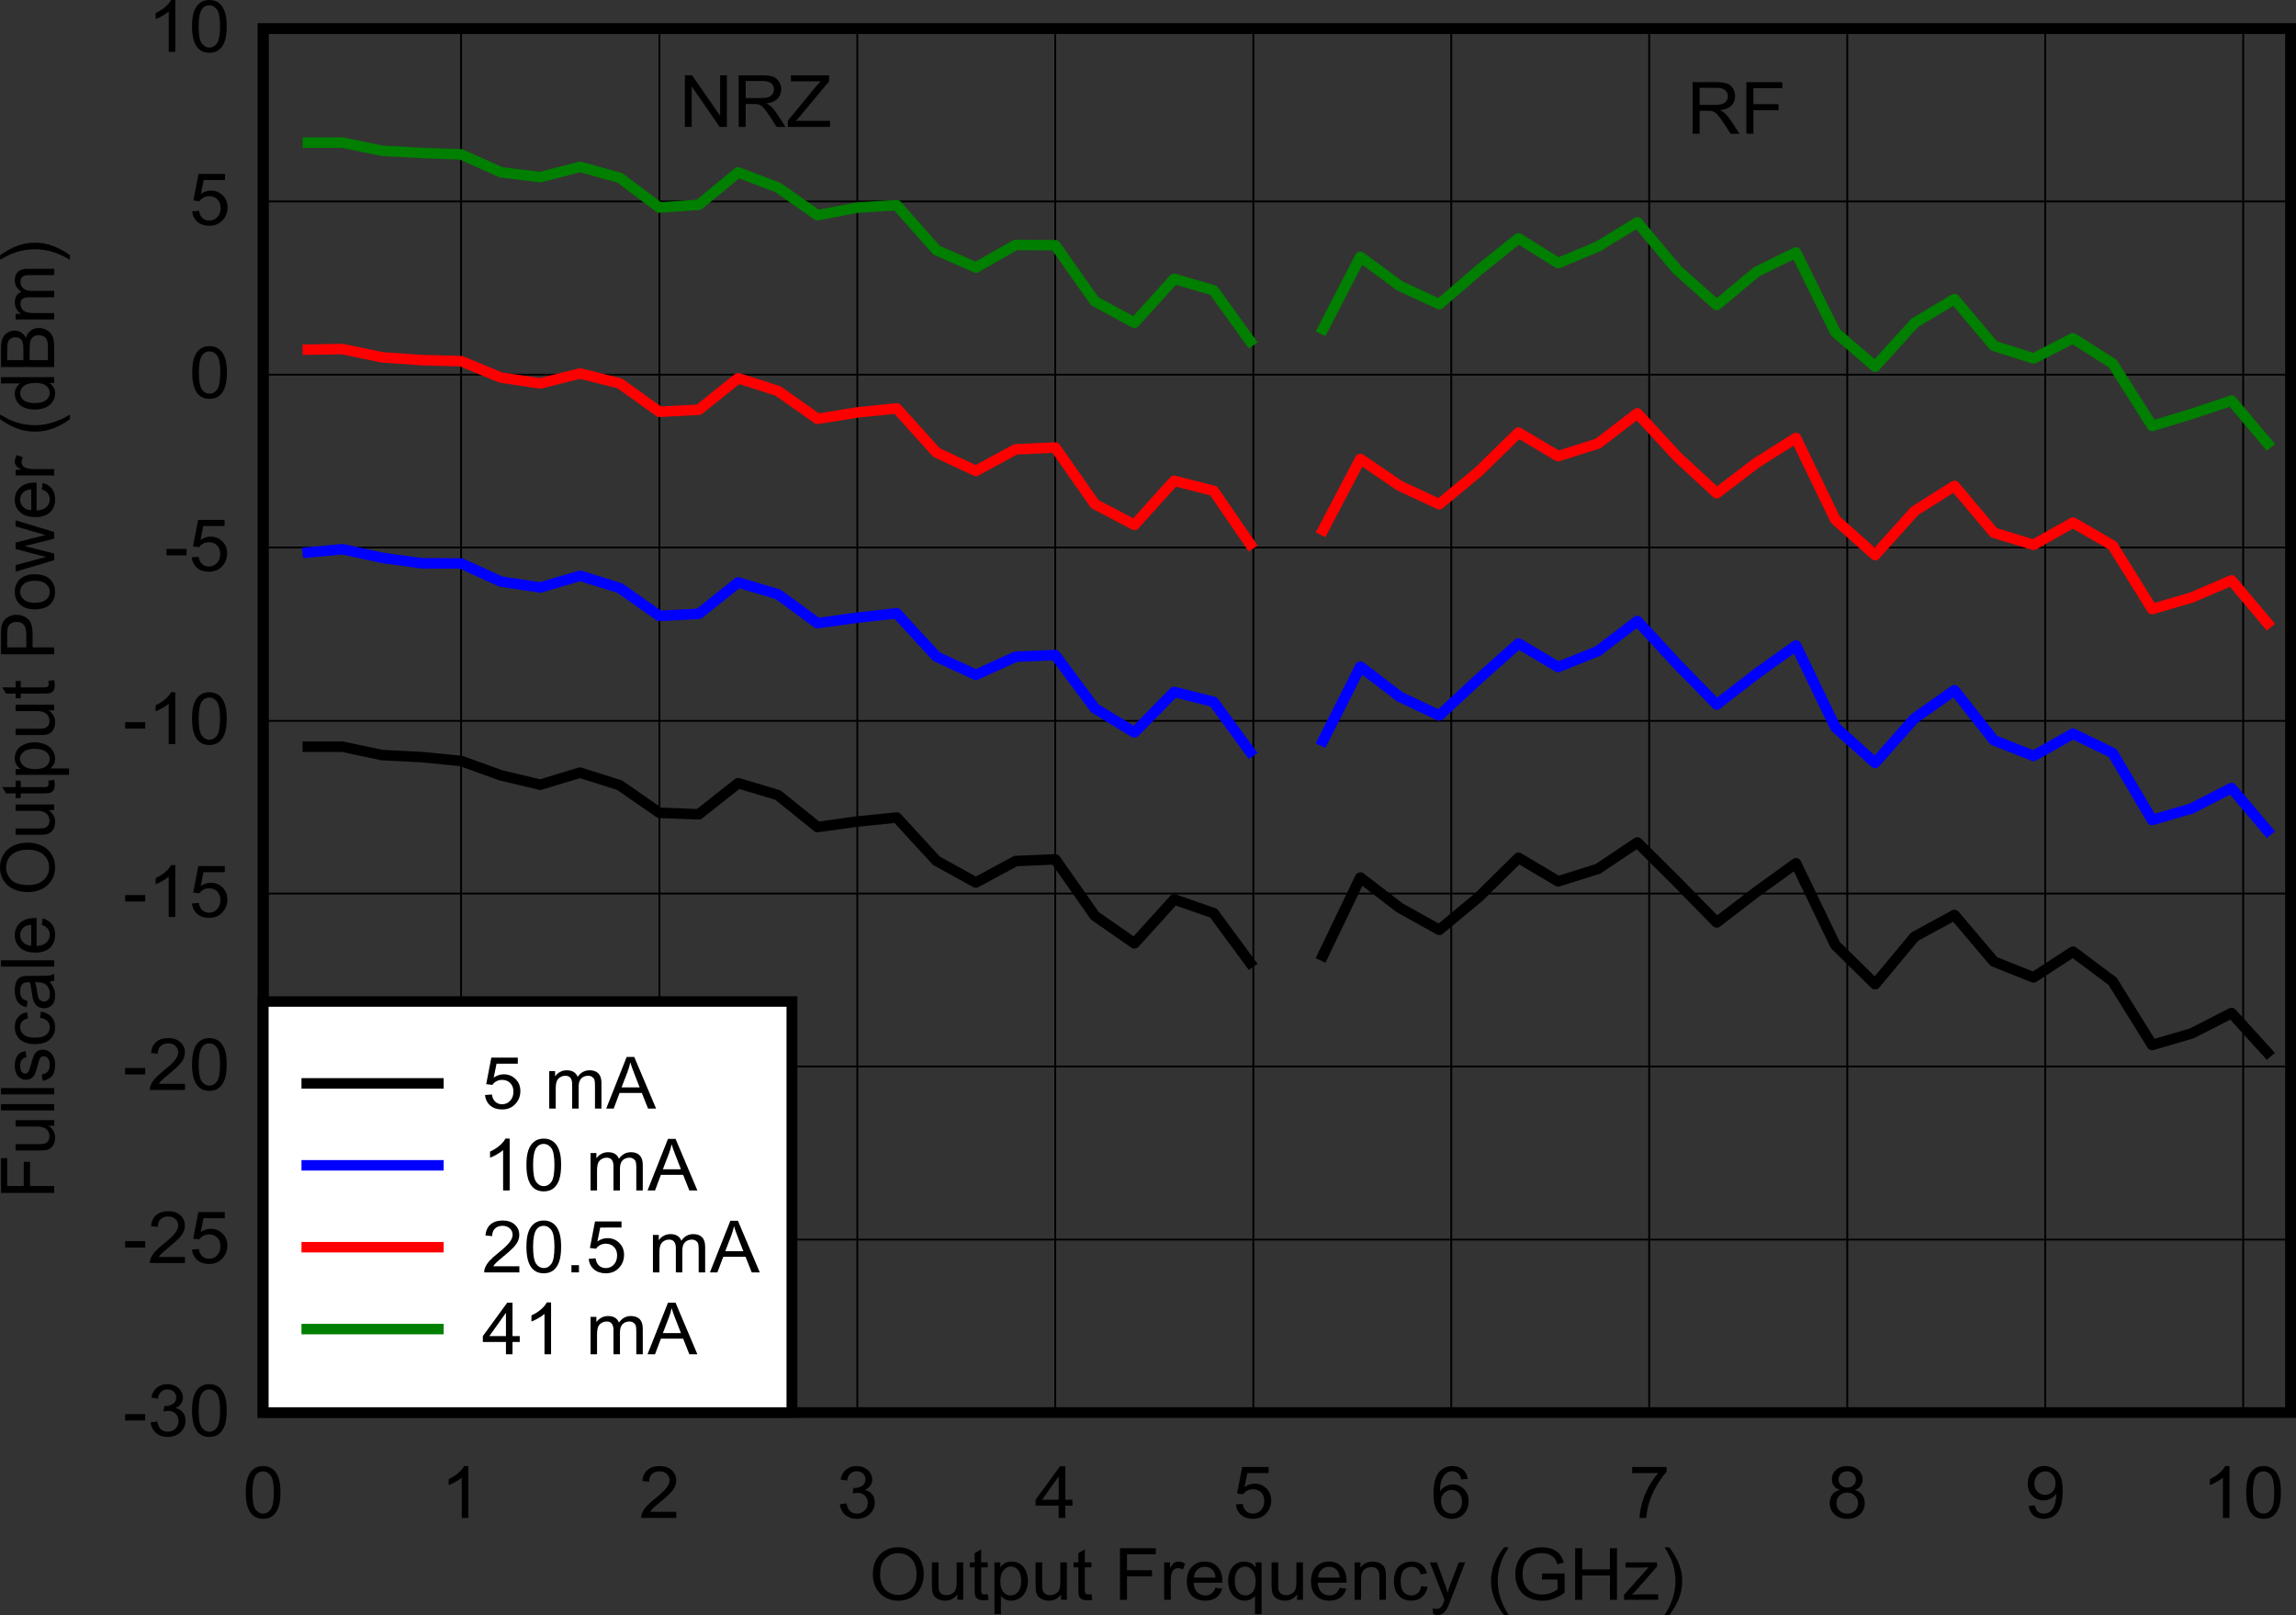 <?xml version="1.0" encoding="UTF-8" standalone="no"?>
<svg
   xmlns:dc="http://purl.org/dc/elements/1.1/"
   xmlns:cc="http://creativecommons.org/ns#"
   xmlns:rdf="http://www.w3.org/1999/02/22-rdf-syntax-ns#"
   xmlns:svg="http://www.w3.org/2000/svg"
   xmlns="http://www.w3.org/2000/svg"
   xmlns:xlink="http://www.w3.org/1999/xlink"
   xmlns:sodipodi="http://sodipodi.sourceforge.net/DTD/sodipodi-0.dtd"
   xmlns:inkscape="http://www.inkscape.org/namespaces/inkscape"
   sodipodi:docname="DAC39RF10_POUT_FOUT_IOUT_NRZRF_SBAS932.pdf"
   id="svg551"
   version="1.2"
   viewBox="0 0 392.994 276.351"
   height="276.351pt"
   width="392.994pt">
  <rect x="0" y="0" width="392.994" height="276.351" fill="#333333" stroke="none"/>
  <sodipodi:namedview
     id="namedview553"
     inkscape:window-height="480"
     inkscape:window-width="640"
     inkscape:pageshadow="2"
     inkscape:pageopacity="0"
     guidetolerance="10"
     gridtolerance="10"
     objecttolerance="10"
     borderopacity="1"
     bordercolor="#666666"
     pagecolor="#ffffff" />
  <defs
     id="defs172">
    <g
       id="g170">
      <symbol
         id="glyph0-0"
         overflow="visible">
        <path
           inkscape:connector-curvature="0"
           id="path2"
           d="M 1.594,0 V -7.719 H 7.953 V 0 Z m 0.203,-0.188 h 5.969 v -7.328 h -5.969 z m 0,0"
           style="stroke:none" />
      </symbol>
      <symbol
         id="glyph0-1"
         overflow="visible">
        <path
           inkscape:connector-curvature="0"
           id="path5"
           d="m 0.609,-4.297 c 0,-1.465 0.406,-2.617 1.219,-3.453 C 2.637,-8.582 3.691,-9 4.984,-9 5.824,-9 6.582,-8.801 7.25,-8.406 c 0.676,0.387 1.191,0.93 1.547,1.625 0.352,0.699 0.531,1.492 0.531,2.375 0,0.898 -0.191,1.699 -0.562,2.406 C 8.398,-1.289 7.871,-0.754 7.188,-0.391 6.5,-0.023 5.758,0.156 4.969,0.156 4.113,0.156 3.348,-0.047 2.672,-0.453 1.992,-0.855 1.477,-1.406 1.125,-2.094 0.781,-2.789 0.609,-3.523 0.609,-4.297 Z m 1.25,0.016 c 0,1.062 0.289,1.902 0.875,2.516 0.59,0.617 1.336,0.922 2.234,0.922 0.902,0 1.648,-0.305 2.234,-0.922 0.59,-0.621 0.891,-1.504 0.891,-2.641 0,-0.715 -0.129,-1.344 -0.375,-1.875 -0.25,-0.539 -0.621,-0.957 -1.109,-1.25 -0.48,-0.301 -1.023,-0.453 -1.625,-0.453 -0.855,0 -1.59,0.289 -2.203,0.859 -0.617,0.562 -0.922,1.512 -0.922,2.844 z m 0,0"
           style="stroke:none" />
      </symbol>
      <symbol
         id="glyph0-2"
         overflow="visible">
        <path
           inkscape:connector-curvature="0"
           id="path8"
           d="M 5.172,0 V -0.938 C 4.648,-0.219 3.949,0.141 3.078,0.141 2.68,0.141 2.309,0.066 1.969,-0.078 1.633,-0.223 1.383,-0.406 1.219,-0.625 1.062,-0.84 0.949,-1.109 0.891,-1.422 0.836,-1.629 0.812,-1.969 0.812,-2.438 v -3.969 h 1.125 v 3.562 c 0,0.562 0.02,0.945 0.062,1.141 0.07,0.281 0.223,0.508 0.453,0.672 0.227,0.156 0.508,0.234 0.844,0.234 0.332,0 0.645,-0.082 0.938,-0.25 0.301,-0.164 0.508,-0.391 0.625,-0.672 0.121,-0.289 0.188,-0.707 0.188,-1.25 v -3.438 h 1.125 V 0 Z m 0,0"
           style="stroke:none" />
      </symbol>
      <symbol
         id="glyph0-3"
         overflow="visible">
        <path
           inkscape:connector-curvature="0"
           id="path11"
           d="m 3.281,-0.969 0.156,0.953 c -0.312,0.059 -0.598,0.094 -0.844,0.094 -0.406,0 -0.727,-0.066 -0.953,-0.188 -0.219,-0.121 -0.379,-0.285 -0.469,-0.484 -0.086,-0.195 -0.125,-0.625 -0.125,-1.281 V -5.562 H 0.219 v -0.844 h 0.828 v -1.578 l 1.109,-0.656 v 2.234 h 1.125 v 0.844 h -1.125 v 3.75 c 0,0.312 0.02,0.52 0.062,0.609 0.039,0.086 0.102,0.152 0.188,0.203 0.09,0.055 0.223,0.078 0.391,0.078 0.121,0 0.285,-0.016 0.484,-0.047 z m 0,0"
           style="stroke:none" />
      </symbol>
      <symbol
         id="glyph0-4"
         overflow="visible">
        <path
           inkscape:connector-curvature="0"
           id="path14"
           d="M 0.844,2.453 V -6.406 h 1.016 v 0.844 c 0.238,-0.332 0.508,-0.578 0.812,-0.734 0.301,-0.164 0.672,-0.25 1.109,-0.25 0.559,0 1.055,0.145 1.484,0.422 0.426,0.281 0.75,0.68 0.969,1.188 0.227,0.512 0.344,1.074 0.344,1.688 0,0.656 -0.129,1.254 -0.375,1.781 -0.242,0.523 -0.598,0.926 -1.062,1.203 -0.461,0.27 -0.945,0.406 -1.453,0.406 -0.367,0 -0.699,-0.074 -1,-0.219 C 2.395,-0.23 2.148,-0.426 1.953,-0.656 v 3.109 z m 1.016,-5.625 c 0,0.836 0.172,1.449 0.516,1.844 0.34,0.387 0.758,0.578 1.25,0.578 0.488,0 0.91,-0.203 1.266,-0.609 0.352,-0.402 0.531,-1.035 0.531,-1.891 0,-0.82 -0.176,-1.438 -0.516,-1.844 -0.344,-0.402 -0.758,-0.609 -1.234,-0.609 -0.48,0 -0.902,0.223 -1.266,0.656 -0.367,0.43 -0.547,1.055 -0.547,1.875 z m 0,0"
           style="stroke:none" />
      </symbol>
      <symbol
         id="glyph0-5"
         overflow="visible">
        <path
           inkscape:connector-curvature="0"
           id="path17"
           d=""
           style="stroke:none" />
      </symbol>
      <symbol
         id="glyph0-6"
         overflow="visible">
        <path
           inkscape:connector-curvature="0"
           id="path20"
           d="M 1.047,0 V -8.828 H 7.188 v 1.031 H 2.25 V -5.062 h 4.281 v 1.047 H 2.25 V 0 Z m 0,0"
           style="stroke:none" />
      </symbol>
      <symbol
         id="glyph0-7"
         overflow="visible">
        <path
           inkscape:connector-curvature="0"
           id="path23"
           d="m 0.828,0 v -6.406 h 1 v 0.969 c 0.258,-0.445 0.5,-0.742 0.719,-0.891 0.215,-0.145 0.457,-0.219 0.719,-0.219 0.371,0 0.758,0.117 1.156,0.344 L 4.031,-5.188 C 3.758,-5.34 3.48,-5.422 3.203,-5.422 c -0.242,0 -0.461,0.074 -0.656,0.219 C 2.348,-5.066 2.207,-4.867 2.125,-4.609 2.008,-4.223 1.953,-3.801 1.953,-3.344 V 0 Z m 0,0"
           style="stroke:none" />
      </symbol>
      <symbol
         id="glyph0-8"
         overflow="visible">
        <path
           inkscape:connector-curvature="0"
           id="path26"
           d="m 5.359,-2.062 1.156,0.141 C 6.336,-1.266 5.996,-0.754 5.5,-0.391 5.008,-0.035 4.379,0.141 3.609,0.141 2.641,0.141 1.871,-0.145 1.312,-0.719 0.75,-1.289 0.469,-2.098 0.469,-3.141 c 0,-1.082 0.285,-1.922 0.859,-2.516 0.57,-0.59 1.312,-0.891 2.219,-0.891 0.883,0 1.602,0.293 2.156,0.875 0.559,0.586 0.844,1.402 0.844,2.453 0,0.074 0,0.176 0,0.297 H 1.625 c 0.039,0.699 0.242,1.238 0.609,1.609 0.371,0.375 0.836,0.562 1.391,0.562 0.402,0 0.754,-0.102 1.047,-0.312 0.289,-0.207 0.52,-0.539 0.688,-1 z M 1.688,-3.812 H 5.375 C 5.32,-4.352 5.18,-4.758 4.953,-5.031 4.598,-5.445 4.133,-5.656 3.562,-5.656 c -0.512,0 -0.945,0.168 -1.297,0.5 C 1.91,-4.82 1.715,-4.371 1.688,-3.812 Z m 0,0"
           style="stroke:none" />
      </symbol>
      <symbol
         id="glyph0-9"
         overflow="visible">
        <path
           inkscape:connector-curvature="0"
           id="path29"
           d="M 5.047,2.453 V -0.688 C 4.867,-0.445 4.621,-0.246 4.312,-0.094 4,0.059 3.668,0.141 3.328,0.141 c -0.793,0 -1.473,-0.301 -2.031,-0.906 -0.562,-0.602 -0.844,-1.438 -0.844,-2.5 0,-0.633 0.113,-1.207 0.344,-1.719 0.227,-0.508 0.562,-0.895 1,-1.156 0.434,-0.27 0.914,-0.406 1.438,-0.406 0.809,0 1.453,0.336 1.922,1 V -6.406 H 6.172 V 2.453 Z M 1.594,-3.219 c 0,0.824 0.176,1.445 0.531,1.859 C 2.488,-0.953 2.914,-0.75 3.406,-0.75 3.883,-0.75 4.297,-0.941 4.641,-1.328 4.98,-1.723 5.156,-2.32 5.156,-3.125 5.156,-3.977 4.973,-4.617 4.609,-5.047 4.254,-5.473 3.832,-5.688 3.344,-5.688 c -0.492,0 -0.91,0.207 -1.25,0.609 -0.336,0.398 -0.5,1.02 -0.5,1.859 z m 0,0"
           style="stroke:none" />
      </symbol>
      <symbol
         id="glyph0-10"
         overflow="visible">
        <path
           inkscape:connector-curvature="0"
           id="path32"
           d="m 0.844,0 v -6.406 h 1 v 0.922 c 0.488,-0.707 1.191,-1.062 2.109,-1.062 0.395,0 0.758,0.074 1.094,0.219 0.332,0.137 0.582,0.32 0.75,0.547 0.164,0.219 0.281,0.488 0.344,0.797 0.039,0.199 0.062,0.551 0.062,1.047 V 0 H 5.094 v -3.891 c 0,-0.445 -0.051,-0.781 -0.141,-1 C 4.867,-5.105 4.711,-5.281 4.484,-5.406 4.266,-5.539 4.008,-5.609 3.719,-5.609 c -0.48,0 -0.898,0.152 -1.25,0.453 C 2.125,-4.863 1.953,-4.309 1.953,-3.5 V 0 Z m 0,0"
           style="stroke:none" />
      </symbol>
      <symbol
         id="glyph0-11"
         overflow="visible">
        <path
           inkscape:connector-curvature="0"
           id="path35"
           d="M 5.156,-2.344 6.25,-2.203 c -0.125,0.73 -0.441,1.305 -0.938,1.719 -0.492,0.418 -1.098,0.625 -1.812,0.625 -0.906,0 -1.637,-0.285 -2.188,-0.859 C 0.77,-1.289 0.5,-2.109 0.5,-3.172 0.5,-3.867 0.613,-4.473 0.844,-4.984 1.082,-5.504 1.441,-5.895 1.922,-6.156 2.41,-6.414 2.938,-6.547 3.5,-6.547 c 0.715,0 1.305,0.18 1.766,0.531 0.457,0.355 0.75,0.855 0.875,1.5 L 5.062,-4.359 C 4.957,-4.785 4.77,-5.109 4.5,-5.328 4.238,-5.543 3.918,-5.656 3.547,-5.656 c -0.562,0 -1.023,0.199 -1.375,0.594 -0.355,0.387 -0.531,1.008 -0.531,1.859 0,0.855 0.172,1.48 0.516,1.875 C 2.496,-0.941 2.941,-0.75 3.484,-0.75 c 0.434,0 0.801,-0.129 1.094,-0.391 0.301,-0.258 0.492,-0.66 0.578,-1.203 z m 0,0"
           style="stroke:none" />
      </symbol>
      <symbol
         id="glyph0-12"
         overflow="visible">
        <path
           inkscape:connector-curvature="0"
           id="path38"
           d="m 0.797,2.469 -0.125,-1.016 C 0.91,1.512 1.125,1.547 1.312,1.547 c 0.238,0 0.43,-0.043 0.578,-0.125 0.152,-0.086 0.281,-0.199 0.375,-0.344 C 2.336,0.973 2.453,0.707 2.609,0.281 2.629,0.219 2.664,0.129 2.719,0.016 L 0.203,-6.406 H 1.406 l 1.375,3.719 c 0.176,0.469 0.336,0.961 0.484,1.469 0.121,-0.488 0.273,-0.973 0.453,-1.453 L 5.141,-6.406 H 6.25 L 3.75,0.109 C 3.477,0.805 3.262,1.289 3.109,1.562 2.91,1.914 2.68,2.176 2.422,2.344 c -0.25,0.164 -0.555,0.25 -0.906,0.25 -0.219,0 -0.461,-0.043 -0.719,-0.125 z m 0,0"
           style="stroke:none" />
      </symbol>
      <symbol
         id="glyph0-13"
         overflow="visible">
        <path
           inkscape:connector-curvature="0"
           id="path41"
           d="m 2.984,2.594 c -0.625,-0.75 -1.152,-1.633 -1.578,-2.641 -0.43,-1.02 -0.641,-2.07 -0.641,-3.156 0,-0.957 0.16,-1.875 0.484,-2.75 0.371,-1.008 0.953,-2.02 1.734,-3.031 H 3.781 c -0.5,0.836 -0.836,1.43 -1,1.781 -0.25,0.562 -0.449,1.148 -0.594,1.75 -0.18,0.75 -0.266,1.508 -0.266,2.266 0,1.93 0.617,3.852 1.859,5.781 z m 0,0"
           style="stroke:none" />
      </symbol>
      <symbol
         id="glyph0-14"
         overflow="visible">
        <path
           inkscape:connector-curvature="0"
           id="path44"
           d="M 5.25,-3.469 V -4.5 l 3.859,-0.016 v 3.281 c -0.594,0.461 -1.211,0.809 -1.844,1.047 -0.625,0.227 -1.273,0.344 -1.938,0.344 -0.898,0 -1.711,-0.188 -2.438,-0.562 -0.73,-0.371 -1.285,-0.91 -1.656,-1.609 -0.375,-0.707 -0.562,-1.492 -0.562,-2.359 0,-0.863 0.188,-1.664 0.562,-2.406 0.371,-0.746 0.906,-1.301 1.594,-1.656 0.695,-0.363 1.5,-0.547 2.406,-0.547 0.664,0 1.266,0.105 1.797,0.312 0.527,0.211 0.945,0.504 1.25,0.875 0.301,0.367 0.531,0.848 0.688,1.438 l -1.078,0.281 C 7.742,-6.523 7.566,-6.875 7.359,-7.125 7.16,-7.383 6.871,-7.594 6.5,-7.75 6.125,-7.902 5.707,-7.984 5.25,-7.984 c -0.555,0 -1.035,0.086 -1.438,0.25 -0.398,0.156 -0.723,0.371 -0.969,0.641 -0.25,0.262 -0.445,0.555 -0.578,0.875 -0.23,0.543 -0.344,1.133 -0.344,1.766 0,0.793 0.141,1.457 0.422,1.984 0.277,0.531 0.688,0.93 1.219,1.188 0.527,0.25 1.098,0.375 1.703,0.375 0.52,0 1.031,-0.094 1.531,-0.281 0.496,-0.195 0.875,-0.406 1.125,-0.625 v -1.656 z m 0,0"
           style="stroke:none" />
      </symbol>
      <symbol
         id="glyph0-15"
         overflow="visible">
        <path
           inkscape:connector-curvature="0"
           id="path47"
           d="M 1.016,0 V -8.828 H 2.219 v 3.625 h 4.75 v -3.625 H 8.172 V 0 H 6.969 v -4.172 h -4.75 V 0 Z m 0,0"
           style="stroke:none" />
      </symbol>
      <symbol
         id="glyph0-16"
         overflow="visible">
        <path
           inkscape:connector-curvature="0"
           id="path50"
           d="M 0.25,0 V -0.875 L 4.453,-5.562 C 3.973,-5.531 3.551,-5.516 3.188,-5.516 H 0.5 V -6.406 H 5.891 V -5.688 L 2.312,-1.625 1.625,-0.875 C 2.121,-0.914 2.598,-0.938 3.047,-0.938 H 6.094 V 0 Z m 0,0"
           style="stroke:none" />
      </symbol>
      <symbol
         id="glyph0-17"
         overflow="visible">
        <path
           inkscape:connector-curvature="0"
           id="path53"
           d="m 1.578,2.594 h -0.812 C 2.004,0.664 2.625,-1.258 2.625,-3.188 c 0,-0.758 -0.09,-1.508 -0.266,-2.25 -0.137,-0.602 -0.336,-1.18 -0.594,-1.734 -0.156,-0.363 -0.492,-0.969 -1,-1.812 h 0.812 c 0.77,1.012 1.344,2.023 1.719,3.031 0.32,0.875 0.484,1.793 0.484,2.75 0,1.086 -0.215,2.137 -0.641,3.156 C 2.711,0.961 2.191,1.844 1.578,2.594 Z m 0,0"
           style="stroke:none" />
      </symbol>
      <symbol
         id="glyph0-18"
         overflow="visible">
        <path
           inkscape:connector-curvature="0"
           id="path56"
           d="m 0.531,-4.359 c 0,-1.039 0.109,-1.879 0.328,-2.516 C 1.074,-7.508 1.406,-8 1.844,-8.344 2.277,-8.695 2.832,-8.875 3.5,-8.875 c 0.488,0 0.914,0.102 1.281,0.297 0.371,0.188 0.68,0.465 0.922,0.828 0.238,0.355 0.426,0.793 0.562,1.312 0.133,0.512 0.203,1.207 0.203,2.078 0,1.043 -0.113,1.883 -0.328,2.516 C 5.922,-1.207 5.59,-0.711 5.156,-0.359 4.719,-0.016 4.164,0.156 3.5,0.156 c -0.875,0 -1.566,-0.305 -2.062,-0.922 -0.605,-0.738 -0.906,-1.938 -0.906,-3.594 z m 1.141,0 c 0,1.449 0.176,2.418 0.531,2.906 0.352,0.48 0.785,0.719 1.297,0.719 0.508,0 0.941,-0.238 1.297,-0.719 0.352,-0.488 0.531,-1.457 0.531,-2.906 0,-1.457 -0.18,-2.422 -0.531,-2.891 -0.355,-0.477 -0.793,-0.719 -1.312,-0.719 -0.512,0 -0.926,0.211 -1.234,0.625 -0.387,0.543 -0.578,1.539 -0.578,2.984 z m 0,0"
           style="stroke:none" />
      </symbol>
      <symbol
         id="glyph0-19"
         overflow="visible">
        <path
           inkscape:connector-curvature="0"
           id="path59"
           d="M 4.75,0 H 3.625 v -6.906 c -0.273,0.242 -0.629,0.488 -1.062,0.734 -0.438,0.25 -0.832,0.441 -1.172,0.562 V -6.656 C 2.012,-6.934 2.562,-7.281 3.031,-7.688 3.496,-8.09 3.828,-8.488 4.016,-8.875 H 4.75 Z m 0,0"
           style="stroke:none" />
      </symbol>
      <symbol
         id="glyph0-20"
         overflow="visible">
        <path
           inkscape:connector-curvature="0"
           id="path62"
           d="M 6.406,-1.047 V 0 H 0.391 c -0.012,-0.258 0.031,-0.508 0.125,-0.75 0.152,-0.395 0.398,-0.785 0.734,-1.172 0.34,-0.383 0.832,-0.832 1.469,-1.344 0.988,-0.789 1.656,-1.414 2,-1.875 C 5.07,-5.598 5.25,-6.031 5.25,-6.438 5.25,-6.871 5.086,-7.238 4.766,-7.531 4.453,-7.82 4.039,-7.969 3.531,-7.969 2.988,-7.969 2.555,-7.809 2.234,-7.5 1.91,-7.188 1.75,-6.754 1.75,-6.203 L 0.594,-6.312 C 0.676,-7.145 0.973,-7.781 1.484,-8.219 1.992,-8.652 2.688,-8.875 3.562,-8.875 c 0.871,0 1.562,0.238 2.062,0.703 0.508,0.469 0.766,1.055 0.766,1.75 0,0.355 -0.074,0.707 -0.219,1.047 -0.148,0.344 -0.398,0.707 -0.75,1.078 -0.344,0.375 -0.918,0.895 -1.719,1.547 -0.668,0.555 -1.102,0.93 -1.297,1.125 -0.188,0.188 -0.348,0.383 -0.469,0.578 z m 0,0"
           style="stroke:none" />
      </symbol>
      <symbol
         id="glyph0-21"
         overflow="visible">
        <path
           inkscape:connector-curvature="0"
           id="path65"
           d="m 0.531,-2.328 1.125,-0.156 c 0.121,0.617 0.336,1.066 0.641,1.344 0.309,0.273 0.691,0.406 1.141,0.406 0.527,0 0.973,-0.176 1.328,-0.531 0.363,-0.352 0.547,-0.789 0.547,-1.312 0,-0.496 -0.168,-0.91 -0.5,-1.234 -0.336,-0.32 -0.762,-0.484 -1.281,-0.484 -0.211,0 -0.477,0.039 -0.797,0.109 l 0.125,-0.953 c 0.082,0.012 0.145,0.016 0.188,0.016 0.477,0 0.906,-0.117 1.281,-0.359 0.383,-0.238 0.578,-0.609 0.578,-1.109 0,-0.402 -0.145,-0.738 -0.422,-1 -0.273,-0.258 -0.633,-0.391 -1.078,-0.391 -0.43,0 -0.789,0.137 -1.078,0.406 -0.293,0.262 -0.48,0.66 -0.562,1.188 l -1.125,-0.188 c 0.145,-0.727 0.457,-1.289 0.938,-1.688 0.488,-0.402 1.094,-0.609 1.812,-0.609 0.496,0 0.957,0.105 1.375,0.312 0.414,0.211 0.734,0.496 0.953,0.859 0.227,0.355 0.344,0.73 0.344,1.125 0,0.387 -0.113,0.738 -0.328,1.047 -0.211,0.312 -0.523,0.566 -0.938,0.75 0.539,0.117 0.957,0.367 1.25,0.75 C 6.348,-3.656 6.5,-3.18 6.5,-2.609 c 0,0.773 -0.293,1.43 -0.875,1.969 -0.574,0.531 -1.305,0.797 -2.188,0.797 -0.805,0 -1.473,-0.227 -2,-0.688 C 0.906,-0.996 0.602,-1.598 0.531,-2.328 Z m 0,0"
           style="stroke:none" />
      </symbol>
      <symbol
         id="glyph0-22"
         overflow="visible">
        <path
           inkscape:connector-curvature="0"
           id="path68"
           d="M 4.109,0 V -2.109 H 0.156 v -1 l 4.172,-5.719 h 0.906 v 5.719 H 6.469 v 1 H 5.234 V 0 Z m 0,-3.109 V -7.094 l -2.844,3.984 z m 0,0"
           style="stroke:none" />
      </symbol>
      <symbol
         id="glyph0-23"
         overflow="visible">
        <path
           inkscape:connector-curvature="0"
           id="path71"
           d="m 0.531,-2.312 1.172,-0.094 c 0.082,0.555 0.281,0.973 0.594,1.25 0.32,0.281 0.707,0.422 1.156,0.422 0.539,0 1,-0.195 1.375,-0.594 0.371,-0.395 0.562,-0.922 0.562,-1.578 0,-0.613 -0.184,-1.098 -0.547,-1.453 C 4.488,-4.723 4.02,-4.906 3.438,-4.906 c -0.367,0 -0.695,0.086 -0.984,0.25 C 2.172,-4.5 1.945,-4.293 1.781,-4.047 l -1.047,-0.125 0.875,-4.547 h 4.531 v 1.047 H 2.5 l -0.484,2.375 c 0.539,-0.371 1.113,-0.562 1.719,-0.562 0.801,0 1.473,0.273 2.016,0.812 0.551,0.531 0.828,1.215 0.828,2.047 0,0.805 -0.246,1.496 -0.734,2.078 -0.586,0.719 -1.383,1.078 -2.391,1.078 -0.824,0 -1.504,-0.223 -2.031,-0.672 C 0.898,-0.973 0.602,-1.57 0.531,-2.312 Z m 0,0"
           style="stroke:none" />
      </symbol>
      <symbol
         id="glyph0-24"
         overflow="visible">
        <path
           inkscape:connector-curvature="0"
           id="path74"
           d="m 6.344,-6.672 -1.125,0.078 C 5.125,-7.02 4.98,-7.328 4.797,-7.516 4.492,-7.824 4.121,-7.984 3.688,-7.984 c -0.367,0 -0.684,0.102 -0.953,0.297 -0.344,0.25 -0.621,0.617 -0.828,1.094 -0.199,0.48 -0.305,1.16 -0.312,2.031 0.27,-0.395 0.598,-0.688 0.984,-0.875 0.395,-0.195 0.805,-0.297 1.234,-0.297 0.738,0 1.367,0.27 1.891,0.797 C 6.23,-4.406 6.5,-3.715 6.5,-2.875 c 0,0.562 -0.129,1.086 -0.375,1.562 -0.242,0.469 -0.582,0.836 -1.016,1.094 -0.43,0.246 -0.918,0.375 -1.469,0.375 -0.93,0 -1.691,-0.332 -2.281,-1 -0.586,-0.664 -0.875,-1.766 -0.875,-3.297 0,-1.707 0.32,-2.945 0.969,-3.719 C 2.023,-8.535 2.789,-8.875 3.75,-8.875 c 0.715,0 1.305,0.199 1.766,0.594 0.457,0.387 0.734,0.926 0.828,1.609 z m -4.578,3.812 c 0,0.375 0.078,0.738 0.234,1.078 0.164,0.336 0.395,0.598 0.688,0.781 0.301,0.18 0.613,0.266 0.938,0.266 0.465,0 0.875,-0.18 1.219,-0.547 0.34,-0.371 0.516,-0.879 0.516,-1.516 0,-0.613 -0.176,-1.098 -0.516,-1.453 -0.336,-0.352 -0.758,-0.531 -1.266,-0.531 -0.5,0 -0.93,0.18 -1.281,0.531 -0.355,0.355 -0.531,0.82 -0.531,1.391 z m 0,0"
           style="stroke:none" />
      </symbol>
      <symbol
         id="glyph0-25"
         overflow="visible">
        <path
           inkscape:connector-curvature="0"
           id="path77"
           d="M 0.609,-7.672 V -8.719 H 6.5 V -7.875 C 5.926,-7.281 5.352,-6.48 4.781,-5.484 4.207,-4.492 3.762,-3.473 3.453,-2.422 3.234,-1.68 3.09,-0.871 3.031,0 H 1.875 c 0.008,-0.695 0.148,-1.535 0.422,-2.516 0.27,-0.988 0.656,-1.938 1.156,-2.844 C 3.961,-6.273 4.5,-7.047 5.062,-7.672 Z m 0,0"
           style="stroke:none" />
      </symbol>
      <symbol
         id="glyph0-26"
         overflow="visible">
        <path
           inkscape:connector-curvature="0"
           id="path80"
           d="M 2.25,-4.797 C 1.781,-4.949 1.434,-5.18 1.219,-5.484 1,-5.793 0.891,-6.164 0.891,-6.594 c 0,-0.645 0.234,-1.188 0.703,-1.625 C 2.07,-8.652 2.707,-8.875 3.5,-8.875 c 0.789,0 1.43,0.227 1.922,0.672 0.488,0.449 0.734,0.996 0.734,1.641 0,0.406 -0.117,0.77 -0.344,1.078 -0.219,0.305 -0.555,0.535 -1,0.688 0.551,0.18 0.973,0.465 1.266,0.859 0.289,0.398 0.438,0.867 0.438,1.406 0,0.762 -0.277,1.402 -0.828,1.922 C 5.145,-0.098 4.418,0.156 3.516,0.156 2.617,0.156 1.895,-0.098 1.344,-0.609 0.789,-1.129 0.516,-1.781 0.516,-2.562 0.516,-3.133 0.664,-3.613 0.969,-4 1.27,-4.383 1.695,-4.648 2.25,-4.797 Z M 2.031,-6.625 c 0,0.418 0.133,0.762 0.406,1.031 0.277,0.262 0.645,0.391 1.094,0.391 0.426,0 0.773,-0.129 1.047,-0.391 C 4.855,-5.863 5,-6.188 5,-6.562 5,-6.965 4.852,-7.305 4.562,-7.578 4.281,-7.848 3.93,-7.984 3.516,-7.984 c -0.43,0 -0.785,0.137 -1.062,0.406 C 2.172,-7.316 2.031,-6.996 2.031,-6.625 Z m -0.359,4.078 c 0,0.312 0.07,0.617 0.219,0.906 0.152,0.281 0.379,0.508 0.672,0.672 0.301,0.156 0.625,0.234 0.969,0.234 0.527,0 0.969,-0.164 1.312,-0.5 C 5.195,-1.566 5.375,-1.992 5.375,-2.516 5.375,-3.035 5.191,-3.469 4.828,-3.812 4.473,-4.152 4.027,-4.328 3.5,-4.328 c -0.531,0 -0.973,0.176 -1.312,0.516 -0.344,0.336 -0.516,0.758 -0.516,1.266 z m 0,0"
           style="stroke:none" />
      </symbol>
      <symbol
         id="glyph0-27"
         overflow="visible">
        <path
           inkscape:connector-curvature="0"
           id="path83"
           d="m 0.703,-2.047 1.062,-0.094 c 0.09,0.492 0.27,0.852 0.531,1.078 0.258,0.219 0.586,0.328 0.984,0.328 0.34,0 0.645,-0.078 0.906,-0.234 0.258,-0.152 0.473,-0.359 0.641,-0.609 0.164,-0.258 0.301,-0.602 0.406,-1.031 0.113,-0.434 0.172,-0.879 0.172,-1.328 0,-0.051 0,-0.125 0,-0.219 C 5.176,-3.812 4.867,-3.527 4.484,-3.312 4.098,-3.102 3.68,-3 3.234,-3 2.473,-3 1.832,-3.266 1.312,-3.797 0.789,-4.324 0.531,-5.023 0.531,-5.891 c 0,-0.895 0.27,-1.613 0.812,-2.156 C 1.883,-8.598 2.566,-8.875 3.391,-8.875 c 0.59,0 1.133,0.16 1.625,0.469 0.496,0.312 0.875,0.758 1.125,1.328 0.246,0.574 0.375,1.402 0.375,2.484 0,1.125 -0.129,2.027 -0.375,2.703 -0.25,0.668 -0.629,1.18 -1.125,1.531 -0.5,0.344 -1.086,0.516 -1.75,0.516 -0.719,0 -1.309,-0.191 -1.766,-0.578 -0.449,-0.383 -0.715,-0.926 -0.797,-1.625 z M 5.281,-5.938 c 0,-0.621 -0.176,-1.117 -0.516,-1.484 C 4.422,-7.785 4.008,-7.969 3.531,-7.969 c -0.5,0 -0.941,0.199 -1.312,0.594 -0.367,0.387 -0.547,0.895 -0.547,1.516 0,0.562 0.176,1.023 0.531,1.375 0.352,0.355 0.785,0.531 1.297,0.531 0.52,0 0.945,-0.176 1.281,-0.531 0.332,-0.352 0.5,-0.836 0.5,-1.453 z m 0,0"
           style="stroke:none" />
      </symbol>
      <symbol
         id="glyph0-28"
         overflow="visible">
        <path
           inkscape:connector-curvature="0"
           id="path86"
           d="M 0.406,-2.656 V -3.75 h 3.438 v 1.094 z m 0,0"
           style="stroke:none" />
      </symbol>
      <symbol
         id="glyph0-29"
         overflow="visible">
        <path
           inkscape:connector-curvature="0"
           id="path89"
           d="m 1,0 v -8.828 h 4.047 c 0.809,0 1.426,0.082 1.844,0.234 0.426,0.156 0.766,0.441 1.016,0.844 0.246,0.398 0.375,0.84 0.375,1.328 0,0.625 -0.211,1.16 -0.625,1.594 -0.418,0.43 -1.066,0.699 -1.938,0.812 0.32,0.148 0.566,0.293 0.734,0.438 0.34,0.312 0.676,0.707 1,1.172 L 9.031,0 H 7.516 L 6.312,-1.844 C 5.957,-2.371 5.664,-2.781 5.438,-3.062 5.207,-3.34 5.004,-3.535 4.828,-3.641 4.648,-3.754 4.465,-3.832 4.281,-3.875 4.145,-3.902 3.918,-3.922 3.609,-3.922 H 2.203 V 0 Z m 1.203,-4.938 h 2.594 c 0.551,0 0.984,-0.051 1.297,-0.156 0.309,-0.113 0.547,-0.289 0.703,-0.531 0.164,-0.246 0.25,-0.516 0.25,-0.797 0,-0.414 -0.16,-0.758 -0.469,-1.031 -0.312,-0.27 -0.809,-0.406 -1.484,-0.406 H 2.203 Z m 0,0"
           style="stroke:none" />
      </symbol>
      <symbol
         id="glyph0-30"
         overflow="visible">
        <path
           inkscape:connector-curvature="0"
           id="path92"
           d="M 0.969,0 V -8.828 H 2.203 L 7,-1.906 V -8.828 H 8.156 V 0 H 6.922 L 2.125,-6.938 V 0 Z m 0,0"
           style="stroke:none" />
      </symbol>
      <symbol
         id="glyph0-31"
         overflow="visible">
        <path
           inkscape:connector-curvature="0"
           id="path95"
           d="M 0.25,0 V -1.078 L 4.922,-6.75 C 5.254,-7.145 5.57,-7.492 5.875,-7.797 H 0.781 v -1.031 H 7.312 v 1.031 L 2.188,-1.656 1.641,-1.047 H 7.469 V 0 Z m 0,0"
           style="stroke:none" />
      </symbol>
      <symbol
         id="glyph0-32"
         overflow="visible">
        <path
           inkscape:connector-curvature="0"
           id="path98"
           d="m 0.844,0 v -6.406 h 1 V -5.5 c 0.207,-0.309 0.484,-0.562 0.828,-0.75 0.34,-0.195 0.734,-0.297 1.172,-0.297 0.488,0 0.891,0.102 1.203,0.297 0.309,0.199 0.531,0.477 0.656,0.828 0.52,-0.746 1.203,-1.125 2.047,-1.125 0.652,0 1.156,0.18 1.5,0.531 0.352,0.355 0.531,0.898 0.531,1.625 V 0 H 8.672 v -4.031 c 0,-0.434 -0.039,-0.75 -0.109,-0.938 C 8.488,-5.152 8.355,-5.305 8.172,-5.422 7.984,-5.543 7.758,-5.609 7.5,-5.609 c -0.469,0 -0.863,0.152 -1.172,0.453 C 6.023,-4.852 5.875,-4.371 5.875,-3.719 V 0 H 4.766 v -4.156 c 0,-0.477 -0.098,-0.836 -0.281,-1.078 -0.18,-0.246 -0.477,-0.375 -0.891,-0.375 -0.312,0 -0.605,0.086 -0.875,0.25 -0.273,0.156 -0.473,0.395 -0.594,0.703 -0.117,0.312 -0.172,0.758 -0.172,1.328 V 0 Z m 0,0"
           style="stroke:none" />
      </symbol>
      <symbol
         id="glyph0-33"
         overflow="visible">
        <path
           inkscape:connector-curvature="0"
           id="path101"
           d="m -0.016,0 3.5,-8.828 H 4.781 L 8.516,0 h -1.375 l -1.062,-2.672 h -3.812 L 1.266,0 Z m 2.625,-3.625 h 3.094 L 4.75,-6.078 C 4.457,-6.816 4.242,-7.426 4.109,-7.906 c -0.117,0.562 -0.285,1.129 -0.5,1.688 z m 0,0"
           style="stroke:none" />
      </symbol>
      <symbol
         id="glyph0-34"
         overflow="visible">
        <path
           inkscape:connector-curvature="0"
           id="path104"
           d="M 1.156,0 V -1.234 H 2.438 V 0 Z m 0,0"
           style="stroke:none" />
      </symbol>
      <symbol
         id="glyph1-0"
         overflow="visible">
        <path
           inkscape:connector-curvature="0"
           id="path107"
           d="M 0,-1.547 H -7.953 V -7.719 H 0 Z m -0.203,-0.188 v -5.781 h -7.562 v 5.781 z m 0,0"
           style="stroke:none" />
      </symbol>
      <symbol
         id="glyph1-1"
         overflow="visible">
        <path
           inkscape:connector-curvature="0"
           id="path110"
           d="M 0,-1.016 H -9.109 V -6.969 h 1.062 v 4.781 h 2.828 v -4.141 h 1.078 V -2.188 H 0 Z m 0,0"
           style="stroke:none" />
      </symbol>
      <symbol
         id="glyph1-2"
         overflow="visible">
        <path
           inkscape:connector-curvature="0"
           id="path113"
           d="m 0,-5.016 h -0.969 c 0.75,0.5 1.125,1.18 1.125,2.031 0,0.387 -0.074,0.746 -0.219,1.078 -0.152,0.324 -0.344,0.566 -0.562,0.719 -0.227,0.156 -0.508,0.27 -0.844,0.328 -0.215,0.043 -0.566,0.062 -1.047,0.062 h -4.094 V -1.875 H -2.938 c 0.586,0 0.977,-0.02 1.172,-0.062 0.305,-0.07 0.539,-0.219 0.703,-0.438 0.168,-0.215 0.25,-0.488 0.25,-0.812 0,-0.332 -0.082,-0.641 -0.25,-0.922 -0.176,-0.277 -0.41,-0.477 -0.703,-0.594 C -2.066,-4.824 -2.5,-4.891 -3.062,-4.891 h -3.547 v -1.094 H 0 Z m 0,0"
           style="stroke:none" />
      </symbol>
      <symbol
         id="glyph1-3"
         overflow="visible">
        <path
           inkscape:connector-curvature="0"
           id="path116"
           d="M 0,-0.797 H -9.109 V -1.875 H 0 Z m 0,0"
           style="stroke:none" />
      </symbol>
      <symbol
         id="glyph1-4"
         overflow="visible">
        <path
           inkscape:connector-curvature="0"
           id="path119"
           d="m -1.969,-0.375 -0.172,-1.078 c 0.438,-0.059 0.777,-0.227 1.016,-0.5 0.242,-0.277 0.359,-0.664 0.359,-1.156 0,-0.496 -0.102,-0.867 -0.312,-1.109 -0.215,-0.238 -0.469,-0.359 -0.75,-0.359 -0.246,0 -0.445,0.105 -0.594,0.312 -0.09,0.156 -0.219,0.527 -0.375,1.109 -0.207,0.805 -0.383,1.363 -0.531,1.672 -0.152,0.305 -0.363,0.535 -0.625,0.688 -0.27,0.156 -0.566,0.234 -0.891,0.234 -0.301,0 -0.578,-0.062 -0.828,-0.188 -0.246,-0.133 -0.457,-0.316 -0.625,-0.547 -0.121,-0.164 -0.227,-0.395 -0.312,-0.688 C -6.699,-2.273 -6.75,-2.586 -6.75,-2.922 c 0,-0.496 0.074,-0.938 0.219,-1.312 0.148,-0.383 0.352,-0.664 0.609,-0.844 0.25,-0.184 0.59,-0.312 1.016,-0.375 l 0.156,1.062 c -0.34,0.043 -0.609,0.184 -0.797,0.422 -0.184,0.23 -0.281,0.555 -0.281,0.969 0,0.5 0.086,0.863 0.25,1.078 0.168,0.211 0.367,0.312 0.594,0.312 0.148,0 0.277,-0.039 0.391,-0.125 0.125,-0.09 0.227,-0.234 0.297,-0.422 0.043,-0.113 0.145,-0.43 0.297,-0.953 0.211,-0.77 0.383,-1.305 0.516,-1.609 0.137,-0.301 0.336,-0.539 0.594,-0.719 0.25,-0.176 0.57,-0.266 0.953,-0.266 0.375,0 0.73,0.113 1.062,0.328 0.324,0.211 0.582,0.512 0.766,0.906 0.176,0.398 0.266,0.852 0.266,1.359 0,0.824 -0.176,1.457 -0.531,1.891 -0.363,0.438 -0.895,0.723 -1.594,0.844 z m 0,0"
           style="stroke:none" />
      </symbol>
      <symbol
         id="glyph1-5"
         overflow="visible">
        <path
           inkscape:connector-curvature="0"
           id="path122"
           d="M -2.422,-4.984 -2.281,-6.062 c 0.762,0.125 1.363,0.43 1.797,0.906 0.43,0.48 0.641,1.07 0.641,1.766 0,0.875 -0.297,1.582 -0.891,2.109 -0.59,0.531 -1.441,0.797 -2.547,0.797 -0.707,0 -1.328,-0.113 -1.859,-0.344 C -5.68,-1.055 -6.082,-1.406 -6.344,-1.875 -6.613,-2.34 -6.75,-2.852 -6.75,-3.406 c 0,-0.684 0.184,-1.25 0.547,-1.688 0.355,-0.445 0.871,-0.734 1.547,-0.859 L -4.5,-4.906 c -0.434,0.105 -0.766,0.289 -0.984,0.547 -0.227,0.25 -0.344,0.559 -0.344,0.922 0,0.543 0.207,0.988 0.609,1.328 0.398,0.344 1.035,0.516 1.906,0.516 0.887,0 1.535,-0.16 1.938,-0.484 0.406,-0.332 0.609,-0.766 0.609,-1.297 0,-0.426 -0.133,-0.781 -0.406,-1.062 -0.27,-0.289 -0.688,-0.473 -1.25,-0.547 z m 0,0"
           style="stroke:none" />
      </symbol>
      <symbol
         id="glyph1-6"
         overflow="visible">
        <path
           inkscape:connector-curvature="0"
           id="path125"
           d="m -0.812,-4.984 c 0.355,0.398 0.605,0.785 0.75,1.156 0.145,0.375 0.219,0.773 0.219,1.188 0,0.711 -0.176,1.254 -0.531,1.625 -0.352,0.375 -0.805,0.562 -1.359,0.562 -0.32,0 -0.617,-0.066 -0.891,-0.203 -0.27,-0.145 -0.484,-0.332 -0.641,-0.562 C -3.43,-1.445 -3.555,-1.707 -3.641,-2 -3.691,-2.215 -3.75,-2.539 -3.812,-2.969 c -0.102,-0.871 -0.227,-1.52 -0.375,-1.938 -0.152,0 -0.254,0 -0.297,0 -0.457,0 -0.781,0.105 -0.969,0.312 -0.246,0.273 -0.375,0.684 -0.375,1.234 0,0.512 0.098,0.887 0.281,1.125 0.188,0.242 0.52,0.426 0.984,0.547 l -0.156,1.047 c -0.465,-0.09 -0.844,-0.25 -1.125,-0.469 C -6.133,-1.324 -6.359,-1.645 -6.516,-2.062 -6.668,-2.477 -6.75,-2.961 -6.75,-3.516 c 0,-0.551 0.07,-0.992 0.203,-1.328 0.125,-0.34 0.293,-0.594 0.5,-0.75 0.199,-0.164 0.449,-0.281 0.75,-0.344 C -5.098,-5.977 -4.754,-6 -4.266,-6 h 1.5 c 1.043,0 1.707,-0.02 1.984,-0.062 C -0.508,-6.113 -0.246,-6.207 0,-6.344 v 1.141 c -0.227,0.117 -0.5,0.191 -0.812,0.219 z m -2.5,0.078 c 0.168,0.398 0.309,0.992 0.422,1.781 0.062,0.449 0.137,0.77 0.219,0.953 0.086,0.18 0.211,0.32 0.375,0.422 0.156,0.094 0.336,0.141 0.531,0.141 0.293,0 0.539,-0.109 0.734,-0.328 0.199,-0.215 0.297,-0.535 0.297,-0.953 0,-0.414 -0.094,-0.785 -0.281,-1.109 -0.184,-0.332 -0.441,-0.57 -0.766,-0.719 -0.246,-0.121 -0.625,-0.188 -1.125,-0.188 z m 0,0"
           style="stroke:none" />
      </symbol>
      <symbol
         id="glyph1-7"
         overflow="visible">
        <path
           inkscape:connector-curvature="0"
           id="path128"
           d="M -2.125,-5.203 -1.984,-6.312 c 0.68,0.18 1.207,0.508 1.578,0.984 0.375,0.48 0.562,1.09 0.562,1.828 0,0.938 -0.297,1.684 -0.891,2.234 -0.602,0.543 -1.441,0.812 -2.516,0.812 -1.102,0 -1.961,-0.273 -2.578,-0.828 C -6.441,-1.832 -6.75,-2.551 -6.75,-3.438 c 0,-0.852 0.305,-1.551 0.906,-2.094 0.594,-0.551 1.441,-0.828 2.531,-0.828 0.062,0 0.164,0.008 0.297,0.016 v 4.766 c 0.73,-0.039 1.289,-0.238 1.672,-0.594 0.387,-0.352 0.578,-0.801 0.578,-1.344 0,-0.395 -0.109,-0.734 -0.328,-1.016 -0.215,-0.277 -0.562,-0.504 -1.031,-0.672 z m -1.812,3.562 v -3.562 c -0.551,0.043 -0.969,0.18 -1.25,0.406 -0.426,0.344 -0.641,0.793 -0.641,1.344 0,0.5 0.176,0.926 0.516,1.266 0.344,0.336 0.805,0.52 1.375,0.547 z m 0,0"
           style="stroke:none" />
      </symbol>
      <symbol
         id="glyph1-8"
         overflow="visible">
        <path
           inkscape:connector-curvature="0"
           id="path131"
           d=""
           style="stroke:none" />
      </symbol>
      <symbol
         id="glyph1-9"
         overflow="visible">
        <path
           inkscape:connector-curvature="0"
           id="path134"
           d="m -4.438,-0.594 c -1.508,0 -2.691,-0.391 -3.547,-1.172 -0.863,-0.789 -1.297,-1.812 -1.297,-3.062 0,-0.809 0.207,-1.547 0.609,-2.203 0.398,-0.652 0.961,-1.156 1.688,-1.5 0.719,-0.34 1.535,-0.516 2.438,-0.516 0.93,0 1.758,0.184 2.484,0.547 0.73,0.355 1.285,0.867 1.656,1.531 0.375,0.668 0.562,1.383 0.562,2.141 0,0.836 -0.207,1.582 -0.625,2.234 -0.414,0.656 -0.977,1.16 -1.688,1.5 -0.715,0.336 -1.477,0.5 -2.281,0.5 z m 0.016,-1.203 c 1.105,0 1.977,-0.285 2.609,-0.859 0.625,-0.57 0.938,-1.289 0.938,-2.156 0,-0.883 -0.316,-1.609 -0.953,-2.172 -0.645,-0.57 -1.551,-0.859 -2.719,-0.859 -0.746,0 -1.398,0.129 -1.953,0.375 -0.551,0.242 -0.977,0.598 -1.281,1.062 -0.301,0.469 -0.453,0.996 -0.453,1.578 0,0.824 0.293,1.539 0.875,2.141 0.586,0.594 1.566,0.891 2.938,0.891 z m 0,0"
           style="stroke:none" />
      </symbol>
      <symbol
         id="glyph1-10"
         overflow="visible">
        <path
           inkscape:connector-curvature="0"
           id="path137"
           d="m -1,-3.188 0.984,-0.156 c 0.07,0.312 0.109,0.59 0.109,0.828 0,0.398 -0.066,0.707 -0.188,0.922 -0.133,0.211 -0.305,0.363 -0.516,0.453 -0.207,0.086 -0.648,0.125 -1.328,0.125 h -3.797 v 0.797 h -0.875 v -0.797 h -1.625 L -8.906,-2.094 h 2.297 V -3.188 h 0.875 v 1.094 H -1.875 c 0.324,0 0.535,-0.016 0.625,-0.047 0.086,-0.039 0.16,-0.102 0.219,-0.188 0.055,-0.09 0.078,-0.219 0.078,-0.375 0,-0.121 -0.016,-0.285 -0.047,-0.484 z m 0,0"
           style="stroke:none" />
      </symbol>
      <symbol
         id="glyph1-11"
         overflow="visible">
        <path
           inkscape:connector-curvature="0"
           id="path140"
           d="M 2.531,-0.812 H -6.609 V -1.797 H -5.75 c -0.332,-0.238 -0.582,-0.504 -0.75,-0.797 -0.164,-0.289 -0.25,-0.645 -0.25,-1.062 0,-0.551 0.148,-1.035 0.438,-1.453 0.293,-0.414 0.707,-0.727 1.234,-0.938 0.523,-0.215 1.102,-0.328 1.734,-0.328 0.668,0 1.273,0.121 1.812,0.359 0.543,0.23 0.961,0.57 1.25,1.016 0.289,0.449 0.438,0.926 0.438,1.422 0,0.367 -0.082,0.695 -0.234,0.984 -0.164,0.281 -0.367,0.512 -0.609,0.688 h 3.219 z m -5.797,-0.984 c 0.855,0 1.488,-0.164 1.891,-0.5 0.406,-0.332 0.609,-0.738 0.609,-1.219 0,-0.477 -0.207,-0.891 -0.625,-1.234 -0.426,-0.34 -1.082,-0.516 -1.969,-0.516 -0.84,0 -1.473,0.176 -1.891,0.516 -0.414,0.336 -0.625,0.73 -0.625,1.188 0,0.469 0.227,0.883 0.672,1.234 0.438,0.355 1.086,0.531 1.938,0.531 z m 0,0"
           style="stroke:none" />
      </symbol>
      <symbol
         id="glyph1-12"
         overflow="visible">
        <path
           inkscape:connector-curvature="0"
           id="path143"
           d="M 0,-0.953 H -9.109 V -4.281 c 0,-0.59 0.027,-1.039 0.078,-1.344 0.074,-0.434 0.223,-0.801 0.438,-1.094 0.211,-0.289 0.504,-0.523 0.875,-0.703 0.375,-0.184 0.789,-0.281 1.234,-0.281 0.781,0 1.445,0.242 1.984,0.719 0.531,0.48 0.797,1.348 0.797,2.594 V -2.125 H 0 Z M -4.781,-2.125 v -2.281 c 0,-0.746 -0.145,-1.281 -0.438,-1.594 -0.289,-0.32 -0.695,-0.484 -1.219,-0.484 -0.383,0 -0.711,0.098 -0.984,0.281 -0.27,0.18 -0.445,0.426 -0.531,0.734 -0.059,0.199 -0.094,0.566 -0.094,1.094 v 2.25 z m 0,0"
           style="stroke:none" />
      </symbol>
      <symbol
         id="glyph1-13"
         overflow="visible">
        <path
           inkscape:connector-curvature="0"
           id="path146"
           d="m -3.297,-0.406 c -1.227,0 -2.133,-0.328 -2.719,-0.984 C -6.504,-1.941 -6.75,-2.613 -6.75,-3.406 c 0,-0.883 0.301,-1.602 0.891,-2.156 0.594,-0.559 1.418,-0.844 2.469,-0.844 0.844,0 1.512,0.129 2,0.375 0.492,0.242 0.871,0.602 1.141,1.078 0.27,0.469 0.406,0.988 0.406,1.547 0,0.898 -0.297,1.621 -0.891,2.172 -0.59,0.555 -1.445,0.828 -2.562,0.828 z m 0,-1.125 c 0.844,0 1.48,-0.176 1.906,-0.531 0.418,-0.352 0.625,-0.801 0.625,-1.344 0,-0.539 -0.211,-0.988 -0.641,-1.344 -0.426,-0.363 -1.07,-0.547 -1.938,-0.547 -0.809,0 -1.426,0.184 -1.844,0.547 -0.426,0.355 -0.641,0.805 -0.641,1.344 0,0.543 0.215,0.992 0.641,1.344 0.418,0.355 1.051,0.531 1.891,0.531 z m 0,0"
           style="stroke:none" />
      </symbol>
      <symbol
         id="glyph1-14"
         overflow="visible">
        <path
           inkscape:connector-curvature="0"
           id="path149"
           d="m 0,-2 -6.609,1.969 v -1.125 l 3.812,-1.016 L -1.375,-2.562 c -0.07,-0.008 -0.523,-0.117 -1.359,-0.328 l -3.875,-1.016 v -1.109 l 3.844,-0.969 1.25,-0.312 -1.266,-0.375 -3.828,-1.094 V -8.812 L 0,-6.812 v 1.125 l -3.953,1.016 -1.125,0.25 L 0,-3.125 Z m 0,0"
           style="stroke:none" />
      </symbol>
      <symbol
         id="glyph1-15"
         overflow="visible">
        <path
           inkscape:connector-curvature="0"
           id="path152"
           d="M 0,-0.797 H -6.609 V -1.781 h 1 C -6.074,-2.027 -6.383,-2.258 -6.531,-2.469 -6.676,-2.676 -6.75,-2.91 -6.75,-3.172 c 0,-0.363 0.121,-0.734 0.359,-1.109 l 1.031,0.375 c -0.152,0.262 -0.234,0.527 -0.234,0.797 0,0.242 0.074,0.457 0.219,0.641 0.148,0.188 0.352,0.324 0.609,0.406 0.398,0.117 0.836,0.172 1.312,0.172 H 0 Z m 0,0"
           style="stroke:none" />
      </symbol>
      <symbol
         id="glyph1-16"
         overflow="visible">
        <path
           inkscape:connector-curvature="0"
           id="path155"
           d="m 2.688,-2.891 c -0.781,0.605 -1.695,1.117 -2.734,1.531 -1.051,0.406 -2.133,0.609 -3.25,0.609 -0.988,0 -1.938,-0.156 -2.844,-0.469 -1.039,-0.352 -2.082,-0.91 -3.125,-1.672 v -0.781 c 0.855,0.492 1.473,0.816 1.844,0.969 0.574,0.25 1.168,0.445 1.781,0.578 0.781,0.18 1.566,0.266 2.344,0.266 2,0 3.992,-0.602 5.984,-1.812 z m 0,0"
           style="stroke:none" />
      </symbol>
      <symbol
         id="glyph1-17"
         overflow="visible">
        <path
           inkscape:connector-curvature="0"
           id="path158"
           d="m 0,-4.969 h -0.828 c 0.656,0.406 0.984,1.008 0.984,1.797 0,0.512 -0.148,0.98 -0.438,1.406 -0.289,0.43 -0.695,0.762 -1.219,1 -0.52,0.23 -1.117,0.344 -1.797,0.344 -0.652,0 -1.25,-0.102 -1.781,-0.312 C -5.617,-0.949 -6.031,-1.273 -6.312,-1.703 -6.602,-2.129 -6.75,-2.602 -6.75,-3.125 c 0,-0.383 0.086,-0.727 0.25,-1.031 0.168,-0.301 0.387,-0.547 0.656,-0.734 H -9.109 V -5.969 H 0 Z m -3.297,3.438 c 0.844,0 1.48,-0.172 1.906,-0.516 0.418,-0.352 0.625,-0.766 0.625,-1.234 0,-0.465 -0.195,-0.867 -0.594,-1.203 -0.402,-0.332 -1.02,-0.5 -1.844,-0.5 -0.902,0 -1.566,0.176 -1.984,0.516 -0.426,0.336 -0.641,0.746 -0.641,1.234 0,0.492 0.207,0.898 0.609,1.219 0.406,0.324 1.051,0.484 1.922,0.484 z m 0,0"
           style="stroke:none" />
      </symbol>
      <symbol
         id="glyph1-18"
         overflow="visible">
        <path
           inkscape:connector-curvature="0"
           id="path161"
           d="m 0,-0.906 h -9.109 v -3.312 c 0,-0.676 0.098,-1.219 0.281,-1.625 0.18,-0.402 0.461,-0.723 0.844,-0.953 0.387,-0.227 0.789,-0.344 1.203,-0.344 0.387,0 0.754,0.105 1.094,0.312 0.344,0.199 0.629,0.508 0.844,0.922 0.156,-0.539 0.434,-0.953 0.828,-1.234 0.387,-0.289 0.848,-0.438 1.375,-0.438 0.43,0 0.824,0.09 1.188,0.266 0.367,0.18 0.652,0.398 0.859,0.656 0.199,0.25 0.352,0.574 0.453,0.969 C -0.047,-5.301 0,-4.824 0,-4.266 Z m -5.281,-1.172 v -1.906 c 0,-0.52 -0.035,-0.891 -0.109,-1.109 C -5.48,-5.395 -5.633,-5.617 -5.844,-5.766 -6.051,-5.918 -6.316,-6 -6.641,-6 c -0.301,0 -0.566,0.074 -0.797,0.219 -0.227,0.137 -0.383,0.336 -0.469,0.594 -0.09,0.262 -0.141,0.711 -0.141,1.344 v 1.766 z m 4.203,0 v -2.188 C -1.078,-4.648 -1.094,-4.914 -1.125,-5.062 -1.164,-5.332 -1.242,-5.555 -1.359,-5.734 -1.48,-5.918 -1.656,-6.07 -1.875,-6.188 c -0.215,-0.113 -0.473,-0.172 -0.766,-0.172 -0.34,0 -0.641,0.086 -0.891,0.25 -0.246,0.168 -0.422,0.402 -0.516,0.703 -0.102,0.305 -0.156,0.738 -0.156,1.297 v 2.031 z m 0,0"
           style="stroke:none" />
      </symbol>
      <symbol
         id="glyph1-19"
         overflow="visible">
        <path
           inkscape:connector-curvature="0"
           id="path164"
           d="m 0,-0.812 h -6.609 v -0.969 h 0.938 C -5.992,-1.977 -6.254,-2.242 -6.453,-2.578 -6.648,-2.918 -6.75,-3.301 -6.75,-3.719 c 0,-0.477 0.105,-0.867 0.312,-1.172 0.199,-0.301 0.48,-0.516 0.844,-0.641 C -6.363,-6.039 -6.75,-6.703 -6.75,-7.516 c 0,-0.633 0.184,-1.117 0.547,-1.453 0.355,-0.34 0.914,-0.516 1.672,-0.516 H 0 v 1.078 h -4.156 c -0.445,0 -0.77,0.039 -0.969,0.109 -0.195,0.062 -0.352,0.191 -0.469,0.375 -0.121,0.188 -0.188,0.41 -0.188,0.656 0,0.449 0.16,0.824 0.469,1.125 0.305,0.293 0.793,0.438 1.469,0.438 H 0 v 1.094 h -4.297 c -0.488,0 -0.859,0.09 -1.109,0.266 -0.246,0.168 -0.375,0.457 -0.375,0.859 0,0.305 0.086,0.586 0.25,0.844 0.168,0.262 0.414,0.449 0.734,0.562 0.312,0.117 0.773,0.172 1.375,0.172 H 0 Z m 0,0"
           style="stroke:none" />
      </symbol>
      <symbol
         id="glyph1-20"
         overflow="visible">
        <path
           inkscape:connector-curvature="0"
           id="path167"
           d="M 2.688,-1.531 V -0.75 c -1.992,-1.195 -3.984,-1.797 -5.984,-1.797 -0.777,0 -1.551,0.086 -2.312,0.25 -0.621,0.148 -1.223,0.34 -1.797,0.578 -0.371,0.156 -0.992,0.48 -1.859,0.969 v -0.781 c 1.043,-0.746 2.086,-1.305 3.125,-1.672 0.906,-0.309 1.855,-0.469 2.844,-0.469 1.117,0 2.199,0.211 3.25,0.625 1.039,0.418 1.953,0.926 2.734,1.516 z m 0,0"
           style="stroke:none" />
      </symbol>
    </g>
  </defs>
  <g
     transform="translate(-59.511,-69.629)"
     id="surface1">
    <g
       id="g180"
       style="fill:#000000;fill-opacity:1">
      <use
         height="100%"
         width="100%"
         id="use174"
         y="343.387"
         x="208.298"
         xlink:href="#glyph0-1" />
      <use
         height="100%"
         width="100%"
         id="use176"
         y="343.387"
         x="218.21"
         xlink:href="#glyph0-2" />
      <use
         height="100%"
         width="100%"
         id="use178"
         y="343.387"
         x="225.294"
         xlink:href="#glyph0-3" />
    </g>
    <g
       id="g188"
       style="fill:#000000;fill-opacity:1">
      <use
         height="100%"
         width="100%"
         id="use182"
         y="343.387"
         x="228.874"
         xlink:href="#glyph0-4" />
      <use
         height="100%"
         width="100%"
         id="use184"
         y="343.387"
         x="235.958"
         xlink:href="#glyph0-2" />
      <use
         height="100%"
         width="100%"
         id="use186"
         y="343.387"
         x="243.042"
         xlink:href="#glyph0-3" />
    </g>
    <g
       id="g208"
       style="fill:#000000;fill-opacity:1">
      <use
         height="100%"
         width="100%"
         id="use190"
         y="343.387"
         x="246.622"
         xlink:href="#glyph0-5" />
      <use
         height="100%"
         width="100%"
         id="use192"
         y="343.387"
         x="250.164"
         xlink:href="#glyph0-6" />
      <use
         height="100%"
         width="100%"
         id="use194"
         y="343.387"
         x="257.948"
         xlink:href="#glyph0-7" />
      <use
         height="100%"
         width="100%"
         id="use196"
         y="343.387"
         x="262.191"
         xlink:href="#glyph0-8" />
      <use
         height="100%"
         width="100%"
         id="use198"
         y="343.387"
         x="269.275"
         xlink:href="#glyph0-9" />
      <use
         height="100%"
         width="100%"
         id="use200"
         y="343.387"
         x="276.358"
         xlink:href="#glyph0-2" />
      <use
         height="100%"
         width="100%"
         id="use202"
         y="343.387"
         x="283.442"
         xlink:href="#glyph0-8" />
      <use
         height="100%"
         width="100%"
         id="use204"
         y="343.387"
         x="290.526"
         xlink:href="#glyph0-10" />
      <use
         height="100%"
         width="100%"
         id="use206"
         y="343.387"
         x="297.61"
         xlink:href="#glyph0-11" />
    </g>
    <g
       id="g220"
       style="fill:#000000;fill-opacity:1">
      <use
         height="100%"
         width="100%"
         id="use210"
         y="343.387"
         x="304.044"
         xlink:href="#glyph0-12" />
      <use
         height="100%"
         width="100%"
         id="use212"
         y="343.387"
         x="310.414"
         xlink:href="#glyph0-5" />
      <use
         height="100%"
         width="100%"
         id="use214"
         y="343.387"
         x="313.956"
         xlink:href="#glyph0-13" />
      <use
         height="100%"
         width="100%"
         id="use216"
         y="343.387"
         x="318.199"
         xlink:href="#glyph0-14" />
      <use
         height="100%"
         width="100%"
         id="use218"
         y="343.387"
         x="328.111"
         xlink:href="#glyph0-15" />
    </g>
    <g
       id="g224"
       style="fill:#000000;fill-opacity:1">
      <use
         height="100%"
         width="100%"
         id="use222"
         y="343.387"
         x="337.246"
         xlink:href="#glyph0-16" />
    </g>
    <g
       id="g228"
       style="fill:#000000;fill-opacity:1">
      <use
         height="100%"
         width="100%"
         id="use226"
         y="343.387"
         x="343.667"
         xlink:href="#glyph0-17" />
    </g>
    <g
       id="g232"
       style="fill:#000000;fill-opacity:1">
      <use
         height="100%"
         width="100%"
         id="use230"
         y="274.768"
         x="68.792"
         xlink:href="#glyph1-1" />
    </g>
    <g
       id="g246"
       style="fill:#000000;fill-opacity:1">
      <use
         height="100%"
         width="100%"
         id="use234"
         y="267.29"
         x="68.792"
         xlink:href="#glyph1-2" />
      <use
         height="100%"
         width="100%"
         id="use236"
         y="260.43"
         x="68.792"
         xlink:href="#glyph1-3" />
      <use
         height="100%"
         width="100%"
         id="use238"
         y="257.69"
         x="68.792"
         xlink:href="#glyph1-3" />
      <use
         height="100%"
         width="100%"
         id="use240"
         y="254.951"
         x="68.792"
         xlink:href="#glyph1-4" />
      <use
         height="100%"
         width="100%"
         id="use242"
         y="248.782"
         x="68.792"
         xlink:href="#glyph1-5" />
      <use
         height="100%"
         width="100%"
         id="use244"
         y="242.612"
         x="68.792"
         xlink:href="#glyph1-6" />
    </g>
    <g
       id="g254"
       style="fill:#000000;fill-opacity:1">
      <use
         height="100%"
         width="100%"
         id="use248"
         y="235.826"
         x="68.792"
         xlink:href="#glyph1-3" />
      <use
         height="100%"
         width="100%"
         id="use250"
         y="233.086"
         x="68.792"
         xlink:href="#glyph1-7" />
      <use
         height="100%"
         width="100%"
         id="use252"
         y="226.226"
         x="68.792"
         xlink:href="#glyph1-8" />
    </g>
    <g
       id="g262"
       style="fill:#000000;fill-opacity:1">
      <use
         height="100%"
         width="100%"
         id="use256"
         y="222.869"
         x="68.792"
         xlink:href="#glyph1-9" />
      <use
         height="100%"
         width="100%"
         id="use258"
         y="213.27"
         x="68.792"
         xlink:href="#glyph1-2" />
      <use
         height="100%"
         width="100%"
         id="use260"
         y="206.409"
         x="68.792"
         xlink:href="#glyph1-10" />
    </g>
    <g
       id="g266"
       style="fill:#000000;fill-opacity:1">
      <use
         height="100%"
         width="100%"
         id="use264"
         y="203.028"
         x="68.792"
         xlink:href="#glyph1-11" />
    </g>
    <g
       id="g274"
       style="fill:#000000;fill-opacity:1">
      <use
         height="100%"
         width="100%"
         id="use268"
         y="196.205"
         x="68.792"
         xlink:href="#glyph1-2" />
      <use
         height="100%"
         width="100%"
         id="use270"
         y="189.344"
         x="68.792"
         xlink:href="#glyph1-10" />
      <use
         height="100%"
         width="100%"
         id="use272"
         y="185.914"
         x="68.792"
         xlink:href="#glyph1-8" />
    </g>
    <g
       id="g280"
       style="fill:#000000;fill-opacity:1">
      <use
         height="100%"
         width="100%"
         id="use276"
         y="182.533"
         x="68.792"
         xlink:href="#glyph1-12" />
      <use
         height="100%"
         width="100%"
         id="use278"
         y="174.303"
         x="68.792"
         xlink:href="#glyph1-13" />
    </g>
    <g
       id="g286"
       style="fill:#000000;fill-opacity:1">
      <use
         height="100%"
         width="100%"
         id="use282"
         y="167.479"
         x="68.792"
         xlink:href="#glyph1-14" />
      <use
         height="100%"
         width="100%"
         id="use284"
         y="158.57"
         x="68.792"
         xlink:href="#glyph1-7" />
    </g>
    <g
       id="g296"
       style="fill:#000000;fill-opacity:1">
      <use
         height="100%"
         width="100%"
         id="use288"
         y="151.784"
         x="68.792"
         xlink:href="#glyph1-15" />
      <use
         height="100%"
         width="100%"
         id="use290"
         y="147.675"
         x="68.792"
         xlink:href="#glyph1-8" />
      <use
         height="100%"
         width="100%"
         id="use292"
         y="144.244"
         x="68.792"
         xlink:href="#glyph1-16" />
      <use
         height="100%"
         width="100%"
         id="use294"
         y="140.136"
         x="68.792"
         xlink:href="#glyph1-17" />
    </g>
    <g
       id="g304"
       style="fill:#000000;fill-opacity:1">
      <use
         height="100%"
         width="100%"
         id="use298"
         y="133.337"
         x="68.792"
         xlink:href="#glyph1-18" />
      <use
         height="100%"
         width="100%"
         id="use300"
         y="125.106"
         x="68.792"
         xlink:href="#glyph1-19" />
      <use
         height="100%"
         width="100%"
         id="use302"
         y="114.828"
         x="68.792"
         xlink:href="#glyph1-20" />
    </g>
    <path
       inkscape:connector-curvature="0"
       id="path306"
       transform="matrix(2.271,0,0,-2.199,51.4,426.8)"
       d="M 23.408,52.509 H 176.226 V 160.198 H 23.408 Z m 0,0"
       style="fill:none;stroke:#000000;stroke-width:0.816;stroke-linecap:round;stroke-linejoin:miter;stroke-miterlimit:10;stroke-opacity:1" />
    <g
       id="g310"
       style="fill:#000000;fill-opacity:1">
      <use
         height="100%"
         width="100%"
         id="use308"
         y="329.371"
         x="101.047"
         xlink:href="#glyph0-18" />
    </g>
    <path
       inkscape:connector-curvature="0"
       id="path312"
       transform="matrix(2.271,0,0,-2.199,51.4,426.8)"
       d="M 38.323,160.2 V 52.478"
       style="fill:none;stroke:#000000;stroke-width:0.14;stroke-linecap:butt;stroke-linejoin:round;stroke-miterlimit:10;stroke-opacity:1" />
    <g
       id="g316"
       style="fill:#000000;fill-opacity:1">
      <use
         height="100%"
         width="100%"
         id="use314"
         y="329.371"
         x="134.923"
         xlink:href="#glyph0-19" />
    </g>
    <path
       inkscape:connector-curvature="0"
       id="path318"
       transform="matrix(2.271,0,0,-2.199,51.4,426.8)"
       d="M 53.27,160.2 V 52.478"
       style="fill:none;stroke:#000000;stroke-width:0.14;stroke-linecap:butt;stroke-linejoin:round;stroke-miterlimit:10;stroke-opacity:1" />
    <g
       id="g322"
       style="fill:#000000;fill-opacity:1">
      <use
         height="100%"
         width="100%"
         id="use320"
         y="329.371"
         x="168.863"
         xlink:href="#glyph0-20" />
    </g>
    <path
       inkscape:connector-curvature="0"
       id="path324"
       transform="matrix(2.271,0,0,-2.199,51.4,426.8)"
       d="M 68.188,160.2 V 52.478"
       style="fill:none;stroke:#000000;stroke-width:0.14;stroke-linecap:butt;stroke-linejoin:round;stroke-miterlimit:10;stroke-opacity:1" />
    <g
       id="g328"
       style="fill:#000000;fill-opacity:1">
      <use
         height="100%"
         width="100%"
         id="use326"
         y="329.371"
         x="202.737"
         xlink:href="#glyph0-21" />
    </g>
    <path
       inkscape:connector-curvature="0"
       id="path330"
       transform="matrix(2.271,0,0,-2.199,51.4,426.8)"
       d="M 83.105,160.2 V 52.478"
       style="fill:none;stroke:#000000;stroke-width:0.14;stroke-linecap:butt;stroke-linejoin:round;stroke-miterlimit:10;stroke-opacity:1" />
    <g
       id="g334"
       style="fill:#000000;fill-opacity:1">
      <use
         height="100%"
         width="100%"
         id="use332"
         y="329.371"
         x="236.61"
         xlink:href="#glyph0-22" />
    </g>
    <path
       inkscape:connector-curvature="0"
       id="path336"
       transform="matrix(2.271,0,0,-2.199,51.4,426.8)"
       d="M 98.037,160.2 V 52.478"
       style="fill:none;stroke:#000000;stroke-width:0.14;stroke-linecap:butt;stroke-linejoin:round;stroke-miterlimit:10;stroke-opacity:1" />
    <g
       id="g340"
       style="fill:#000000;fill-opacity:1">
      <use
         height="100%"
         width="100%"
         id="use338"
         y="329.371"
         x="270.518"
         xlink:href="#glyph0-23" />
    </g>
    <path
       inkscape:connector-curvature="0"
       id="path342"
       transform="matrix(2.271,0,0,-2.199,51.4,426.8)"
       d="M 112.951,160.2 V 52.478"
       style="fill:none;stroke:#000000;stroke-width:0.14;stroke-linecap:butt;stroke-linejoin:round;stroke-miterlimit:10;stroke-opacity:1" />
    <g
       id="g346"
       style="fill:#000000;fill-opacity:1">
      <use
         height="100%"
         width="100%"
         id="use344"
         y="329.371"
         x="304.392"
         xlink:href="#glyph0-24" />
    </g>
    <path
       inkscape:connector-curvature="0"
       id="path348"
       transform="matrix(2.271,0,0,-2.199,51.4,426.8)"
       d="M 127.87,160.2 V 52.478"
       style="fill:none;stroke:#000000;stroke-width:0.14;stroke-linecap:butt;stroke-linejoin:round;stroke-miterlimit:10;stroke-opacity:1" />
    <g
       id="g352"
       style="fill:#000000;fill-opacity:1">
      <use
         height="100%"
         width="100%"
         id="use350"
         y="329.371"
         x="338.273"
         xlink:href="#glyph0-25" />
    </g>
    <path
       inkscape:connector-curvature="0"
       id="path354"
       transform="matrix(2.271,0,0,-2.199,51.4,426.8)"
       d="M 142.799,160.2 V 52.478"
       style="fill:none;stroke:#000000;stroke-width:0.14;stroke-linecap:butt;stroke-linejoin:round;stroke-miterlimit:10;stroke-opacity:1" />
    <g
       id="g358"
       style="fill:#000000;fill-opacity:1">
      <use
         height="100%"
         width="100%"
         id="use356"
         y="329.371"
         x="372.176"
         xlink:href="#glyph0-26" />
    </g>
    <path
       inkscape:connector-curvature="0"
       id="path360"
       transform="matrix(2.271,0,0,-2.199,51.4,426.8)"
       d="M 157.72,160.2 V 52.478"
       style="fill:none;stroke:#000000;stroke-width:0.14;stroke-linecap:butt;stroke-linejoin:round;stroke-miterlimit:10;stroke-opacity:1" />
    <g
       id="g364"
       style="fill:#000000;fill-opacity:1">
      <use
         height="100%"
         width="100%"
         id="use362"
         y="329.371"
         x="406.057"
         xlink:href="#glyph0-27" />
    </g>
    <path
       inkscape:connector-curvature="0"
       id="path366"
       transform="matrix(2.271,0,0,-2.199,51.4,426.8)"
       d="M 172.64,160.2 V 52.478"
       style="fill:none;stroke:#000000;stroke-width:0.14;stroke-linecap:butt;stroke-linejoin:round;stroke-miterlimit:10;stroke-opacity:1" />
    <g
       id="g372"
       style="fill:#000000;fill-opacity:1">
      <use
         height="100%"
         width="100%"
         id="use368"
         y="329.371"
         x="436.372"
         xlink:href="#glyph0-19" />
      <use
         height="100%"
         width="100%"
         id="use370"
         y="329.371"
         x="443.45"
         xlink:href="#glyph0-18" />
    </g>
    <g
       id="g380"
       style="fill:#000000;fill-opacity:1">
      <use
         height="100%"
         width="100%"
         id="use374"
         y="315.353"
         x="80.521"
         xlink:href="#glyph0-28" />
      <use
         height="100%"
         width="100%"
         id="use376"
         y="315.353"
         x="84.764"
         xlink:href="#glyph0-21" />
      <use
         height="100%"
         width="100%"
         id="use378"
         y="315.353"
         x="91.847"
         xlink:href="#glyph0-18" />
    </g>
    <path
       inkscape:connector-curvature="0"
       id="path382"
       transform="matrix(2.271,0,0,-2.199,51.4,426.8)"
       d="M 23.408,65.965 H 176.261"
       style="fill:none;stroke:#000000;stroke-width:0.14;stroke-linecap:butt;stroke-linejoin:round;stroke-miterlimit:10;stroke-opacity:1" />
    <g
       id="g390"
       style="fill:#000000;fill-opacity:1">
      <use
         height="100%"
         width="100%"
         id="use384"
         y="285.76"
         x="80.521"
         xlink:href="#glyph0-28" />
      <use
         height="100%"
         width="100%"
         id="use386"
         y="285.76"
         x="84.764"
         xlink:href="#glyph0-20" />
      <use
         height="100%"
         width="100%"
         id="use388"
         y="285.76"
         x="91.847"
         xlink:href="#glyph0-23" />
    </g>
    <path
       inkscape:connector-curvature="0"
       id="path392"
       transform="matrix(2.271,0,0,-2.199,51.4,426.8)"
       d="M 23.408,79.435 H 176.261"
       style="fill:none;stroke:#000000;stroke-width:0.14;stroke-linecap:butt;stroke-linejoin:round;stroke-miterlimit:10;stroke-opacity:1" />
    <g
       id="g400"
       style="fill:#000000;fill-opacity:1">
      <use
         height="100%"
         width="100%"
         id="use394"
         y="256.134"
         x="80.521"
         xlink:href="#glyph0-28" />
      <use
         height="100%"
         width="100%"
         id="use396"
         y="256.134"
         x="84.764"
         xlink:href="#glyph0-20" />
      <use
         height="100%"
         width="100%"
         id="use398"
         y="256.134"
         x="91.847"
         xlink:href="#glyph0-18" />
    </g>
    <path
       inkscape:connector-curvature="0"
       id="path402"
       transform="matrix(2.271,0,0,-2.199,51.4,426.8)"
       d="M 23.408,92.892 H 176.261"
       style="fill:none;stroke:#000000;stroke-width:0.14;stroke-linecap:butt;stroke-linejoin:round;stroke-miterlimit:10;stroke-opacity:1" />
    <g
       id="g410"
       style="fill:#000000;fill-opacity:1">
      <use
         height="100%"
         width="100%"
         id="use404"
         y="226.54"
         x="80.521"
         xlink:href="#glyph0-28" />
      <use
         height="100%"
         width="100%"
         id="use406"
         y="226.54"
         x="84.764"
         xlink:href="#glyph0-19" />
      <use
         height="100%"
         width="100%"
         id="use408"
         y="226.54"
         x="91.847"
         xlink:href="#glyph0-23" />
    </g>
    <path
       inkscape:connector-curvature="0"
       id="path412"
       transform="matrix(2.271,0,0,-2.199,51.4,426.8)"
       d="M 23.408,106.33 H 176.261"
       style="fill:none;stroke:#000000;stroke-width:0.14;stroke-linecap:butt;stroke-linejoin:round;stroke-miterlimit:10;stroke-opacity:1" />
    <g
       id="g420"
       style="fill:#000000;fill-opacity:1">
      <use
         height="100%"
         width="100%"
         id="use414"
         y="196.956"
         x="80.521"
         xlink:href="#glyph0-28" />
      <use
         height="100%"
         width="100%"
         id="use416"
         y="196.956"
         x="84.764"
         xlink:href="#glyph0-19" />
      <use
         height="100%"
         width="100%"
         id="use418"
         y="196.956"
         x="91.847"
         xlink:href="#glyph0-18" />
    </g>
    <path
       inkscape:connector-curvature="0"
       id="path422"
       transform="matrix(2.271,0,0,-2.199,51.4,426.8)"
       d="M 23.408,119.82 H 176.261"
       style="fill:none;stroke:#000000;stroke-width:0.14;stroke-linecap:butt;stroke-linejoin:round;stroke-miterlimit:10;stroke-opacity:1" />
    <g
       id="g428"
       style="fill:#000000;fill-opacity:1">
      <use
         height="100%"
         width="100%"
         id="use424"
         y="167.31"
         x="87.599"
         xlink:href="#glyph0-28" />
      <use
         height="100%"
         width="100%"
         id="use426"
         y="167.31"
         x="91.812"
         xlink:href="#glyph0-23" />
    </g>
    <path
       inkscape:connector-curvature="0"
       id="path430"
       transform="matrix(2.271,0,0,-2.199,51.4,426.8)"
       d="M 23.408,133.269 H 176.261"
       style="fill:none;stroke:#000000;stroke-width:0.14;stroke-linecap:butt;stroke-linejoin:round;stroke-miterlimit:10;stroke-opacity:1" />
    <g
       id="g434"
       style="fill:#000000;fill-opacity:1">
      <use
         height="100%"
         width="100%"
         id="use432"
         y="137.73"
         x="91.88"
         xlink:href="#glyph0-18" />
    </g>
    <path
       inkscape:connector-curvature="0"
       id="path436"
       transform="matrix(2.271,0,0,-2.199,51.4,426.8)"
       d="M 23.408,146.75 H 176.261"
       style="fill:none;stroke:#000000;stroke-width:0.14;stroke-linecap:butt;stroke-linejoin:round;stroke-miterlimit:10;stroke-opacity:1" />
    <g
       id="g440"
       style="fill:#000000;fill-opacity:1">
      <use
         height="100%"
         width="100%"
         id="use438"
         y="108.106"
         x="91.88"
         xlink:href="#glyph0-23" />
    </g>
    <g
       id="g446"
       style="fill:#000000;fill-opacity:1">
      <use
         height="100%"
         width="100%"
         id="use442"
         y="78.504"
         x="84.767"
         xlink:href="#glyph0-19" />
      <use
         height="100%"
         width="100%"
         id="use444"
         y="78.504"
         x="91.846"
         xlink:href="#glyph0-18" />
    </g>
    <path
       inkscape:connector-curvature="0"
       id="path448"
       transform="matrix(2.271,0,0,-2.199,51.4,426.8)"
       d="m 26.377,104.32 h 2.997 l 2.983,-0.65 3,-0.16 2.967,-0.3 2.998,-1.119 2.969,-0.73 2.998,0.94 2.985,-0.98 2.997,-2.144 2.969,-0.117 2.969,2.421 2.998,-0.929 2.983,-2.483 2.998,0.428 2.969,0.311 2.998,-3.371 2.967,-1.686 3,1.671 2.983,0.131 2.983,-4.391 2.985,-2.144 2.997,3.416 2.969,-1.066 2.985,-4.183"
       style="fill:none;stroke:#000000;stroke-width:0.816;stroke-linecap:butt;stroke-linejoin:round;stroke-miterlimit:10;stroke-opacity:1" />
    <path
       inkscape:connector-curvature="0"
       id="path450"
       transform="matrix(2.271,0,0,-2.199,51.4,426.8)"
       d="m 103.101,87.686 3,6.448 2.969,-2.352 2.979,-1.714 3,2.572 2.971,3.032 2.99,-1.833 3,0.975 2.971,2.055 2.979,-3.06 3,-3.163 3,2.38 2.971,2.218 2.969,-6.359 3,-3.046 2.979,3.696 3,1.686 2.971,-3.622 2.99,-1.229 2.971,1.998 2.99,-2.307 2.979,-4.954 2.981,0.901 3,1.583 2.969,-3.371"
       style="fill:none;stroke:#000000;stroke-width:0.816;stroke-linecap:butt;stroke-linejoin:round;stroke-miterlimit:10;stroke-opacity:1" />
    <path
       inkscape:connector-curvature="0"
       id="path452"
       transform="matrix(2.271,0,0,-2.199,51.4,426.8)"
       d="m 26.377,119.399 2.997,0.291 2.983,-0.67 3,-0.432 2.967,-0.009 2.998,-1.41 2.969,-0.46 2.998,0.909 2.985,-0.95 2.997,-2.169 2.969,0.16 2.969,2.44 2.998,-0.92 2.983,-2.25 2.998,0.43 2.969,0.339 2.998,-3.369 2.967,-1.419 3,1.409 2.983,0.131 2.983,-4.14 2.985,-1.881 2.997,3.151 2.969,-0.771 2.985,-4.21"
       style="fill:none;stroke:#0000ff;stroke-width:0.816;stroke-linecap:butt;stroke-linejoin:round;stroke-miterlimit:10;stroke-opacity:1" />
    <path
       inkscape:connector-curvature="0"
       id="path454"
       transform="matrix(2.271,0,0,-2.199,51.4,426.8)"
       d="m 103.101,104.399 3,6.151 2.969,-2.341 2.979,-1.46 3,2.87 2.971,2.73 2.99,-1.829 3,1.24 2.971,2.341 2.979,-3.33 3,-3.17 3,2.391 2.971,2.199 2.969,-6.35 3,-2.78 2.979,3.471 3,2.179 2.971,-3.89 2.99,-1.22 2.971,1.73 2.99,-1.501 2.979,-5.215 2.981,0.902 3,1.583 2.969,-3.625"
       style="fill:none;stroke:#0000ff;stroke-width:0.816;stroke-linecap:butt;stroke-linejoin:round;stroke-miterlimit:10;stroke-opacity:1" />
    <path
       inkscape:connector-curvature="0"
       id="path456"
       transform="matrix(2.271,0,0,-2.199,51.4,426.8)"
       d="m 26.377,135.211 2.997,0.05 2.983,-0.641 3,-0.218 2.967,-0.08 2.998,-1.281 2.969,-0.449 2.998,0.769 2.985,-0.769 2.997,-2.211 2.969,0.16 2.969,2.451 2.998,-0.991 2.983,-2.169 2.998,0.499 2.969,0.311 2.998,-3.43 2.967,-1.432 3,1.68 2.983,0.14 2.983,-4.4 2.985,-1.62 2.997,3.43 2.969,-0.78 2.985,-4.49"
       style="fill:none;stroke:#ff0000;stroke-width:0.816;stroke-linecap:butt;stroke-linejoin:round;stroke-miterlimit:10;stroke-opacity:1" />
    <path
       inkscape:connector-curvature="0"
       id="path458"
       transform="matrix(2.271,0,0,-2.199,51.4,426.8)"
       d="m 26.377,151.329 h 2.997 l 2.983,-0.639 3,-0.171 2.967,-0.11 2.998,-1.389 2.969,-0.38 2.998,0.799 2.985,-0.849 2.997,-2.32 2.969,0.218 2.969,2.52 2.998,-1.179 2.983,-2.151 2.998,0.591 2.969,0.188 2.998,-3.499 2.967,-1.35 3,1.76 2.983,-0.03 2.983,-4.361 2.985,-1.67 2.997,3.419 2.969,-0.899 2.985,-4.281"
       style="fill:none;stroke:#007f00;stroke-width:0.816;stroke-linecap:butt;stroke-linejoin:round;stroke-miterlimit:10;stroke-opacity:1" />
    <path
       inkscape:connector-curvature="0"
       id="path460"
       transform="matrix(2.271,0,0,-2.199,51.4,426.8)"
       d="m 103.101,120.809 3,5.9 2.969,-2.091 2.979,-1.43 3,2.57 2.971,3 2.99,-1.829 3,0.98 2.971,2.35 2.979,-3.341 3,-2.87 3,2.361 2.971,1.931 2.969,-6.35 3,-2.76 2.979,3.43 3,1.95 2.971,-3.641 2.99,-0.94 2.971,1.73 2.99,-1.79 2.979,-4.94 2.981,0.901 3,1.33 2.969,-3.641"
       style="fill:none;stroke:#ff0000;stroke-width:0.816;stroke-linecap:butt;stroke-linejoin:round;stroke-miterlimit:10;stroke-opacity:1" />
    <path
       inkscape:connector-curvature="0"
       id="path462"
       transform="matrix(2.271,0,0,-2.199,51.4,426.8)"
       d="m 103.101,136.45 3,5.989 2.969,-2.259 2.979,-1.43 3,2.67 2.971,2.46 2.99,-1.931 3,1.291 2.971,1.879 2.979,-3.67 3,-2.76 3,2.579 2.971,1.512 2.969,-6.211 3,-2.67 2.979,3.4 3,1.851 2.971,-3.639 2.99,-0.98 2.971,1.57 2.99,-1.97 2.979,-4.851 2.981,0.931 3,1.039 2.969,-3.639"
       style="fill:none;stroke:#007f00;stroke-width:0.816;stroke-linecap:butt;stroke-linejoin:round;stroke-miterlimit:10;stroke-opacity:1" />
    <path
       inkscape:connector-curvature="0"
       id="path464"
       transform="matrix(2.271,0,0,-2.199,51.4,426.8)"
       d="M 23.408,52.509 H 176.226 V 160.198 H 23.408 Z m 0,0"
       style="fill:none;stroke:#000000;stroke-width:0.816;stroke-linecap:round;stroke-linejoin:miter;stroke-miterlimit:10;stroke-opacity:1" />
    <g
       id="g470"
       style="fill:#000000;fill-opacity:1">
      <use
         height="100%"
         width="100%"
         id="use466"
         y="92.513"
         x="348.219"
         xlink:href="#glyph0-29" />
      <use
         height="100%"
         width="100%"
         id="use468"
         y="92.513"
         x="357.387"
         xlink:href="#glyph0-6" />
    </g>
    <g
       id="g478"
       style="fill:#000000;fill-opacity:1">
      <use
         height="100%"
         width="100%"
         id="use472"
         y="91.348"
         x="175.773"
         xlink:href="#glyph0-30" />
      <use
         height="100%"
         width="100%"
         id="use474"
         y="91.348"
         x="184.941"
         xlink:href="#glyph0-29" />
      <use
         height="100%"
         width="100%"
         id="use476"
         y="91.348"
         x="194.109"
         xlink:href="#glyph0-31" />
    </g>
    <path
       inkscape:connector-curvature="0"
       id="path480"
       transform="matrix(2.271,0,0,-2.199,51.4,426.8)"
       d="M 23.408,52.509 H 63.259 V 84.492 H 23.408 Z m 0,0"
       style="fill:#ffffff;fill-opacity:1;fill-rule:evenodd;stroke:#000000;stroke-width:0.816;stroke-linecap:round;stroke-linejoin:miter;stroke-miterlimit:10;stroke-opacity:1" />
    <path
       inkscape:connector-curvature="0"
       id="path482"
       transform="matrix(2.271,0,0,-2.199,51.4,426.8)"
       d="m 26.702,78.119 h 9.9"
       style="fill:none;stroke:#000000;stroke-width:0.816;stroke-linecap:square;stroke-linejoin:round;stroke-miterlimit:10;stroke-opacity:1" />
    <g
       id="g488"
       style="fill:#000000;fill-opacity:1">
      <use
         height="100%"
         width="100%"
         id="use484"
         y="259.32"
         x="142.001"
         xlink:href="#glyph0-23" />
      <use
         height="100%"
         width="100%"
         id="use486"
         y="259.32"
         x="149.085"
         xlink:href="#glyph0-5" />
    </g>
    <g
       id="g494"
       style="fill:#000000;fill-opacity:1">
      <use
         height="100%"
         width="100%"
         id="use490"
         y="259.32"
         x="152.678"
         xlink:href="#glyph0-32" />
      <use
         height="100%"
         width="100%"
         id="use492"
         y="259.32"
         x="163.291"
         xlink:href="#glyph0-33" />
    </g>
    <path
       inkscape:connector-curvature="0"
       id="path496"
       transform="matrix(2.271,0,0,-2.199,51.4,426.8)"
       d="m 26.702,71.746 h 9.9"
       style="fill:none;stroke:#0000ff;stroke-width:0.816;stroke-linecap:square;stroke-linejoin:round;stroke-miterlimit:10;stroke-opacity:1" />
    <g
       id="g504"
       style="fill:#000000;fill-opacity:1">
      <use
         height="100%"
         width="100%"
         id="use498"
         y="273.338"
         x="142.001"
         xlink:href="#glyph0-19" />
      <use
         height="100%"
         width="100%"
         id="use500"
         y="273.338"
         x="149.085"
         xlink:href="#glyph0-18" />
      <use
         height="100%"
         width="100%"
         id="use502"
         y="273.338"
         x="156.169"
         xlink:href="#glyph0-5" />
    </g>
    <g
       id="g510"
       style="fill:#000000;fill-opacity:1">
      <use
         height="100%"
         width="100%"
         id="use506"
         y="273.338"
         x="159.749"
         xlink:href="#glyph0-32" />
      <use
         height="100%"
         width="100%"
         id="use508"
         y="273.338"
         x="170.362"
         xlink:href="#glyph0-33" />
    </g>
    <path
       inkscape:connector-curvature="0"
       id="path512"
       transform="matrix(2.271,0,0,-2.199,51.4,426.8)"
       d="m 26.702,65.373 h 9.9"
       style="fill:none;stroke:#ff0000;stroke-width:0.816;stroke-linecap:square;stroke-linejoin:round;stroke-miterlimit:10;stroke-opacity:1" />
    <g
       id="g520"
       style="fill:#000000;fill-opacity:1">
      <use
         height="100%"
         width="100%"
         id="use514"
         y="287.354"
         x="142.001"
         xlink:href="#glyph0-20" />
      <use
         height="100%"
         width="100%"
         id="use516"
         y="287.354"
         x="149.085"
         xlink:href="#glyph0-18" />
      <use
         height="100%"
         width="100%"
         id="use518"
         y="287.354"
         x="156.169"
         xlink:href="#glyph0-34" />
    </g>
    <g
       id="g526"
       style="fill:#000000;fill-opacity:1">
      <use
         height="100%"
         width="100%"
         id="use522"
         y="287.354"
         x="159.749"
         xlink:href="#glyph0-23" />
      <use
         height="100%"
         width="100%"
         id="use524"
         y="287.354"
         x="166.833"
         xlink:href="#glyph0-5" />
    </g>
    <g
       id="g532"
       style="fill:#000000;fill-opacity:1">
      <use
         height="100%"
         width="100%"
         id="use528"
         y="287.354"
         x="170.426"
         xlink:href="#glyph0-32" />
      <use
         height="100%"
         width="100%"
         id="use530"
         y="287.354"
         x="181.039"
         xlink:href="#glyph0-33" />
    </g>
    <path
       inkscape:connector-curvature="0"
       id="path534"
       transform="matrix(2.271,0,0,-2.199,51.4,426.8)"
       d="m 26.702,59 h 9.9"
       style="fill:none;stroke:#007f00;stroke-width:0.816;stroke-linecap:square;stroke-linejoin:round;stroke-miterlimit:10;stroke-opacity:1" />
    <g
       id="g542"
       style="fill:#000000;fill-opacity:1">
      <use
         height="100%"
         width="100%"
         id="use536"
         y="301.37"
         x="142.001"
         xlink:href="#glyph0-22" />
      <use
         height="100%"
         width="100%"
         id="use538"
         y="301.37"
         x="149.085"
         xlink:href="#glyph0-19" />
      <use
         height="100%"
         width="100%"
         id="use540"
         y="301.37"
         x="156.169"
         xlink:href="#glyph0-5" />
    </g>
    <g
       id="g548"
       style="fill:#000000;fill-opacity:1">
      <use
         height="100%"
         width="100%"
         id="use544"
         y="301.37"
         x="159.749"
         xlink:href="#glyph0-32" />
      <use
         height="100%"
         width="100%"
         id="use546"
         y="301.37"
         x="170.362"
         xlink:href="#glyph0-33" />
    </g>
  </g>
</svg>
